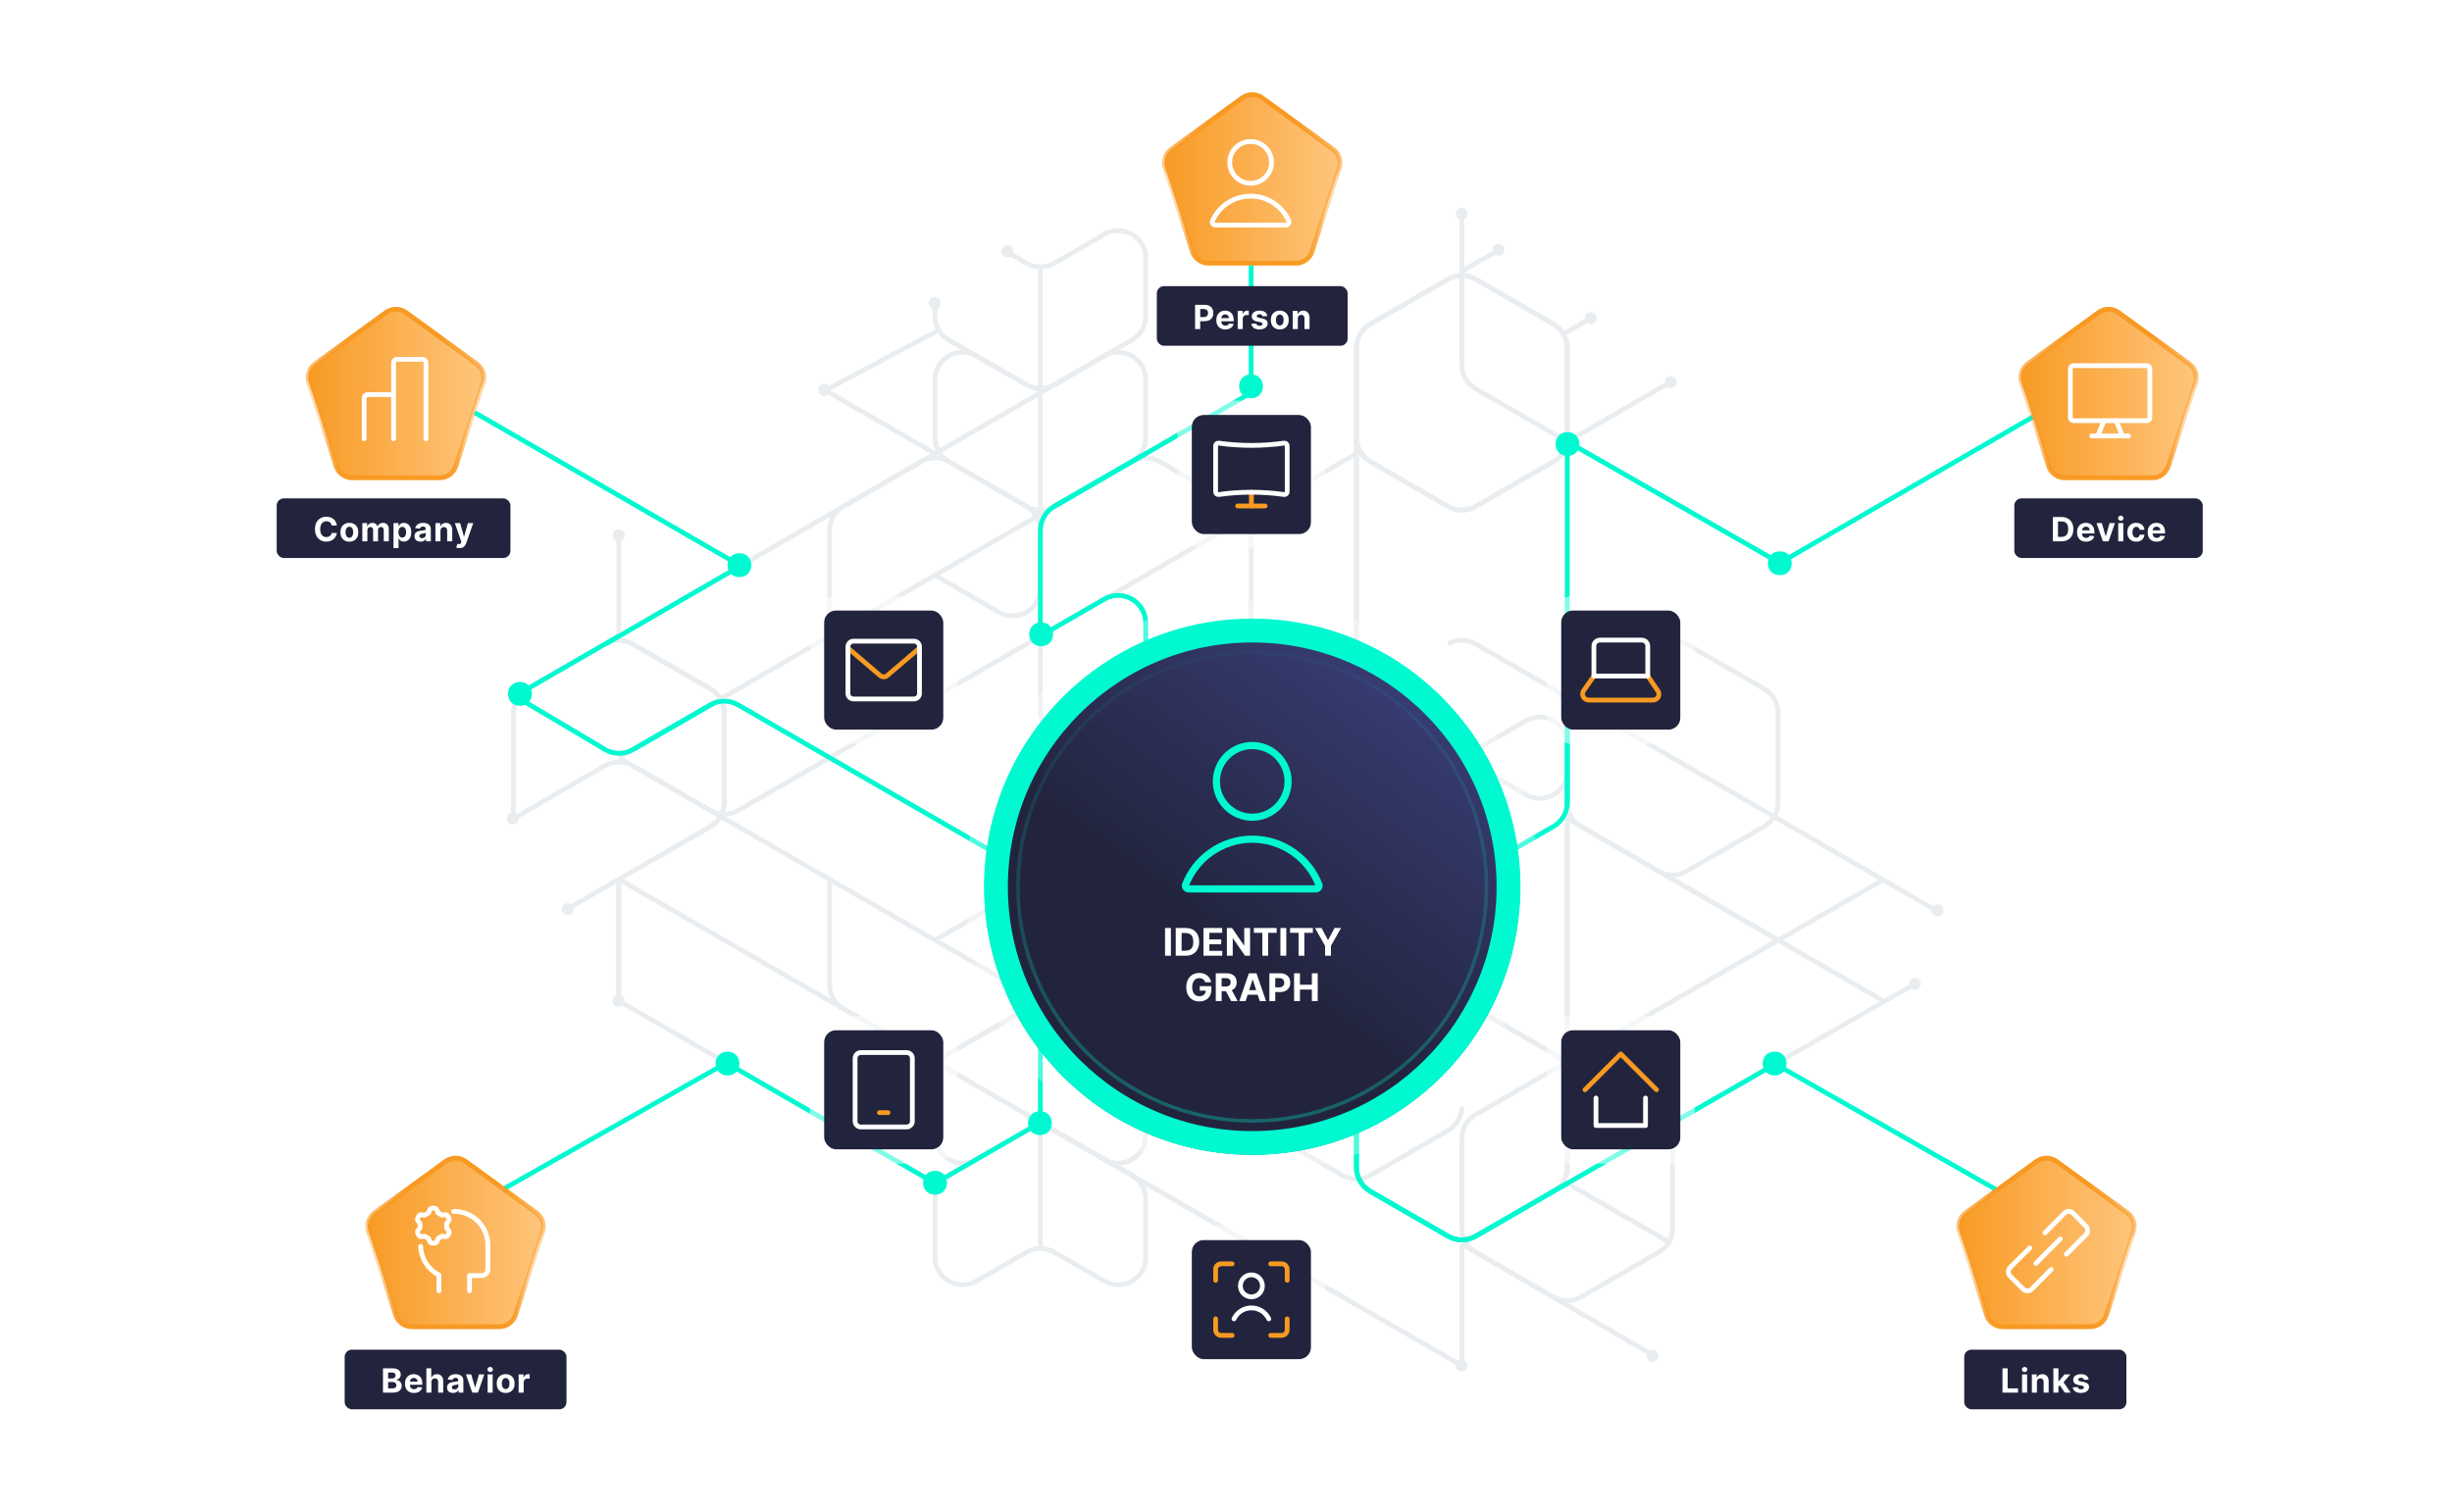 <svg width="1028" height="634" viewBox="0 0 1028 634" fill="none" xmlns="http://www.w3.org/2000/svg">
<g opacity="0.7">
<path d="M803 412.5L654.114 497.964" stroke="#DFE5EA" stroke-width="2"/>
<path d="M618.667 212.387C615.087 214.453 610.677 214.453 607.096 212.387L574.477 193.562C570.895 191.494 568.688 187.673 568.688 183.537V145.932C568.688 141.797 570.895 137.975 574.477 135.908L607.096 117.082C610.677 115.016 615.087 115.016 618.667 117.082L651.287 135.908C654.869 137.975 657.075 141.797 657.075 145.932V183.537C657.075 187.673 654.869 191.494 651.287 193.562L618.667 212.387Z" stroke="#DFE5EA" stroke-width="2"/>
<path d="M662.867 346.592L695.451 365.385C699.028 367.448 703.434 367.449 707.013 365.387L739.629 346.591C743.215 344.525 745.425 340.701 745.425 336.563V298.925C745.425 294.789 743.218 290.968 739.636 288.9L707.019 270.076C703.438 268.009 699.025 268.01 695.445 270.078L662.861 288.9C659.281 290.967 657.076 294.788 657.076 298.922V336.566C657.076 340.703 659.284 344.525 662.867 346.592Z" stroke="#DFE5EA" stroke-width="2"/>
<path d="M612.882 108.743V153.031C612.882 157.167 615.089 160.988 618.671 163.056L651.288 181.88C654.869 183.947 659.282 183.946 662.862 181.878L701.231 159.715" stroke="#DFE5EA" stroke-width="2"/>
<path d="M618.667 518.41C615.087 520.476 610.677 520.476 607.096 518.41L574.477 499.585C570.895 497.517 568.688 493.696 568.688 489.56V451.917C568.688 447.781 570.895 443.96 574.477 441.893L607.096 423.067C610.677 421.001 615.087 421.001 618.667 423.067L651.287 441.893C654.869 443.96 657.075 447.781 657.075 451.917V489.56C657.075 493.696 654.869 497.517 651.287 499.585L618.667 518.41Z" stroke="#DFE5EA" stroke-width="2"/>
<path d="M612.881 464.055C612.881 468.191 610.675 472.013 607.092 474.08L574.476 492.904C570.894 494.971 566.482 494.97 562.901 492.902L530.317 474.081C526.738 472.013 524.532 468.192 524.532 464.058V426.409C524.532 422.275 526.738 418.455 530.317 416.387L562.901 397.566C566.482 395.498 570.894 395.497 574.476 397.564L607.092 416.388" stroke="#DFE5EA" stroke-width="2"/>
<path d="M273.656 360.689L297.886 346.599C301.449 344.526 303.641 340.716 303.641 336.593V298.925C303.641 294.789 301.434 290.968 297.852 288.9L265.235 270.076C261.654 268.009 257.242 268.01 253.661 270.078L221.077 288.9C217.497 290.967 215.292 294.788 215.292 298.922V343.252" stroke="#DFE5EA" stroke-width="2"/>
<path d="M259.449 266.736L471 144.628" stroke="#DFE5EA" stroke-width="2"/>
<path d="M568.689 190.221L309.428 339.911C305.848 341.978 301.436 341.979 297.855 339.912L259.449 317.747" stroke="#DFE5EA" stroke-width="2"/>
<path d="M215.292 343.252L253.661 321.089C257.241 319.021 261.654 319.02 265.235 321.087L303.641 343.252L524.532 470.739" stroke="#DFE5EA" stroke-width="2"/>
<path d="M568.689 445.234L568.689 184.678" stroke="#DFE5EA" stroke-width="2"/>
<path d="M657.076 445.234V190.221" stroke="#DFE5EA" stroke-width="2"/>
<path d="M657.076 445.234L789 369.25" stroke="#DFE5EA" stroke-width="2"/>
<path d="M259.449 368.719V419.729" stroke="#DFE5EA" stroke-width="2"/>
<path d="M259.449 224.725V268.736" stroke="#DFE5EA" stroke-width="2"/>
<path d="M346.078 163.684L392.891 138.772" stroke="#DFE5EA" stroke-width="2"/>
<path d="M612.882 112.621V88.733" stroke="#DFE5EA" stroke-width="2"/>
<path d="M347.796 266.736V222.409C347.796 218.274 350.003 214.452 353.585 212.385L386.205 193.559C389.785 191.493 394.195 191.493 397.775 193.559L430.395 212.385C433.977 214.452 436.184 218.274 436.184 222.409V246.693C436.184 255.602 426.54 261.171 418.824 256.718L391.99 241.231" stroke="#DFE5EA" stroke-width="2"/>
<path d="M441.97 474.081C438.389 472.013 433.977 472.012 430.396 474.079L409.35 486.225C401.633 490.678 391.99 485.11 391.99 476.201V451.917C391.99 447.781 394.197 443.96 397.779 441.893L430.396 423.069C433.977 421.002 438.389 421.002 441.97 423.071L474.554 441.892C478.134 443.96 480.339 447.78 480.339 451.914V476.192C480.339 485.103 470.692 490.671 462.976 486.214L441.97 474.081Z" stroke="#DFE5EA" stroke-width="2"/>
<path d="M607.096 270.075C610.677 268.009 615.087 268.009 618.667 270.075L651.287 288.9C654.869 290.968 657.075 294.789 657.075 298.925V323.208C657.075 332.117 647.432 337.686 639.716 333.233L618.667 321.085C615.087 319.019 610.677 319.019 607.096 321.085L586.048 333.233C578.332 337.686 568.688 332.117 568.688 323.208V298.925" stroke="#DFE5EA" stroke-width="2"/>
<path d="M480.339 285.561C480.339 289.695 478.134 293.515 474.554 295.583L453.547 307.717C445.831 312.174 436.184 306.606 436.184 297.695V273.417C436.184 269.283 438.389 265.463 441.969 263.395L462.976 251.261C470.692 246.804 480.339 252.372 480.339 261.283V285.561Z" stroke="#DFE5EA" stroke-width="2"/>
<path d="M474.552 390.881C478.133 392.95 482.545 392.951 486.127 390.884L507.173 378.737C514.889 374.284 524.532 379.853 524.532 388.762V413.045C524.532 417.181 522.326 421.003 518.744 423.07L486.127 441.894C482.545 443.961 478.133 443.96 474.552 441.892L441.969 423.071C438.389 421.003 436.184 417.183 436.184 413.048V388.771C436.184 379.86 445.831 374.291 453.547 378.748L474.552 390.881Z" stroke="#DFE5EA" stroke-width="2"/>
<path d="M391.99 127.5V132.559C391.99 136.698 394.2 140.521 397.785 142.588L430.402 161.383C433.98 163.445 438.386 163.444 441.964 161.381L474.547 142.588C478.131 140.521 480.339 136.699 480.339 132.562V108.289C480.339 99.379 470.692 93.81 462.976 98.267L441.97 110.4C438.389 112.469 433.977 112.469 430.396 110.402L422 105.557" stroke="#DFE5EA" stroke-width="2"/>
<path d="M436.184 522.846V419.728" stroke="#DFE5EA" stroke-width="2"/>
<path d="M657.076 343.251L745.425 394.223" stroke="#DFE5EA" stroke-width="2"/>
<path d="M480.339 496.245L568.687 547.255" stroke="#DFE5EA" stroke-width="2"/>
<path d="M692.817 568.19L612.882 521.75" stroke="#DFE5EA" stroke-width="2"/>
<path d="M812 382L657.076 292.241" stroke="#DFE5EA" stroke-width="2"/>
<path d="M618.667 423.067C615.087 421.001 610.677 421.001 607.096 423.067L574.477 441.893C570.895 443.96 568.688 447.781 568.688 451.917V489.56C568.688 493.696 570.895 497.517 574.477 499.585L607.096 518.41C610.677 520.476 615.087 520.476 618.667 518.41L651.287 499.585C654.869 497.517 657.075 493.696 657.075 489.56V451.917C657.075 447.781 654.869 443.96 651.287 441.893L618.667 423.067Z" stroke="#DFE5EA" stroke-width="2"/>
<path d="M662.862 448.577C659.282 446.508 654.869 446.507 651.288 448.574L618.671 467.398C615.089 469.466 612.882 473.287 612.882 477.423V515.066C612.882 519.202 615.089 523.023 618.671 525.09L651.288 543.914C654.869 545.981 659.282 545.981 662.862 543.912L695.446 525.091C699.026 523.023 701.231 519.203 701.231 515.069V477.42C701.231 473.286 699.026 469.465 695.446 467.398L662.862 448.577Z" stroke="#DFE5EA" stroke-width="2"/>
<path d="M618.667 117.082C615.087 115.016 610.677 115.016 607.096 117.082L574.477 135.908C570.895 137.975 568.688 141.797 568.688 145.932V183.537C568.688 187.673 570.895 191.494 574.477 193.562L607.096 212.387C610.677 214.453 615.087 214.453 618.667 212.387L651.287 193.562C654.869 191.494 657.075 187.673 657.075 183.537V145.932C657.075 141.797 654.869 137.975 651.287 135.908L618.667 117.082Z" stroke="#DFE5EA" stroke-width="2"/>
<path d="M215.292 343.252V298.922C215.292 294.788 217.497 290.967 221.077 288.9L253.661 270.078C257.242 268.01 261.654 268.009 265.235 270.076L297.852 288.9C301.434 290.968 303.641 294.789 303.641 298.925V336.566C303.641 340.703 301.433 344.525 297.85 346.592L259.284 368.837" stroke="#DFE5EA" stroke-width="2"/>
<path d="M259.449 368.719L612.882 572.722" stroke="#DFE5EA" stroke-width="2"/>
<path d="M568.689 445.234L309.428 295.58C305.847 293.514 301.437 293.514 297.856 295.58L259.449 317.746" stroke="#DFE5EA" stroke-width="2"/>
<path d="M216.5 292.241L253.621 314.286C257.219 316.423 261.691 316.451 265.316 314.359L303.641 292.241L524.532 164.715" stroke="#DFE5EA" stroke-width="2"/>
<path d="M568.689 185.145L568.689 449.993" stroke="#DFE5EA" stroke-width="2"/>
<path d="M657.075 187.451L657.075 492.57" stroke="#DFE5EA" stroke-width="2"/>
<path d="M657.075 496.245L700.645 521.402" stroke="#DFE5EA" stroke-width="2"/>
<path d="M656.801 185.042L746 236" stroke="#DFE5EA" stroke-width="2"/>
<path d="M259.449 420V368.719" stroke="#DFE5EA" stroke-width="2"/>
<path d="M259.447 368.719L237.5 381.391" stroke="#DFE5EA" stroke-width="2"/>
<path d="M259.449 419.728L392.579 496.528" stroke="#DFE5EA" stroke-width="2"/>
<path d="M612.882 521.75V572.722" stroke="#DFE5EA" stroke-width="2"/>
<path d="M347.796 368.719V413.045C347.796 417.181 350.003 421.003 353.585 423.07L386.205 441.895C389.785 443.962 394.195 443.962 397.775 441.895L430.395 423.07C433.977 421.003 436.184 417.181 436.184 413.045V388.762C436.184 379.853 426.54 374.284 418.824 378.737L391.99 394.224" stroke="#DFE5EA" stroke-width="2"/>
<path d="M441.964 161.381C438.386 163.445 433.98 163.446 430.402 161.384L409.343 149.248C401.627 144.802 391.99 150.371 391.99 159.276V183.537C391.99 187.672 394.197 191.494 397.779 193.561L430.396 212.385C433.977 214.452 438.389 214.451 441.97 212.383L474.554 193.562C478.134 191.494 480.339 187.674 480.339 183.54V159.285C480.339 150.378 470.698 144.809 462.982 149.259L441.964 161.381Z" stroke="#DFE5EA" stroke-width="2"/>
<path d="M607.103 365.388C610.68 367.449 615.084 367.449 618.661 365.388L651.28 346.591C654.866 344.524 657.075 340.701 657.075 336.562V312.284C657.075 303.375 647.432 297.806 639.716 302.259L618.667 314.407C615.087 316.473 610.677 316.473 607.096 314.407L586.048 302.259C578.332 297.806 568.688 303.375 568.688 312.284V336.562" stroke="#DFE5EA" stroke-width="2"/>
<path d="M480.339 349.932C480.339 345.798 478.134 341.978 474.554 339.91L453.547 327.776C445.831 323.319 436.184 328.887 436.184 337.798V362.038C436.184 366.172 438.389 369.992 441.969 372.06L462.976 384.194C470.692 388.651 480.339 383.083 480.339 374.172V349.932Z" stroke="#DFE5EA" stroke-width="2"/>
<path d="M524.532 266.736V222.409C524.532 218.274 522.326 214.452 518.744 212.385L486.127 193.561C482.545 191.494 478.133 191.495 474.552 193.563L441.969 212.384C438.389 214.452 436.184 218.272 436.184 222.407V266.736" stroke="#DFE5EA" stroke-width="2"/>
<path d="M430.396 525.09C433.977 523.023 438.389 523.023 441.97 525.092L462.976 537.225C470.692 541.682 480.339 536.113 480.339 527.203V502.925C480.339 498.791 478.134 494.97 474.554 492.902L441.97 474.081C438.389 472.013 433.977 472.012 430.396 474.079L397.779 492.903C394.197 494.97 391.99 498.792 391.99 502.928V527.211C391.99 536.12 401.633 541.689 409.35 537.236L430.396 525.09Z" stroke="#DFE5EA" stroke-width="2"/>
<path d="M436.184 112.925L436.184 214.913" stroke="#DFE5EA" stroke-width="2"/>
<path d="M391.991 190.22L345.5 163.398" stroke="#DFE5EA" stroke-width="2"/>
<path d="M612.882 113.743L628.5 104.727" stroke="#DFE5EA" stroke-width="2"/>
<path d="M701.23 368.719L789.613 419.741" stroke="#DFE5EA" stroke-width="2"/>
<path d="M655.969 139.744L667 133.407" stroke="#DFE5EA" stroke-width="2"/>
<path d="M422.391 107.884C425.724 107.884 425.724 102.884 422.391 102.884C419.057 102.884 419.057 107.884 422.391 107.884Z" fill="#DFE5EA"/>
<path d="M391.798 129.589C395.131 129.589 395.131 124.589 391.798 124.589C388.465 124.589 388.465 129.589 391.798 129.589Z" fill="#DFE5EA"/>
<path d="M345.5 165.992C348.833 165.992 348.833 160.992 345.5 160.992C342.167 160.992 342.167 165.992 345.5 165.992Z" fill="#DFE5EA"/>
<path d="M259.408 226.955C262.741 226.955 262.741 221.955 259.408 221.955C256.075 221.955 256.075 226.955 259.408 226.955Z" fill="#DFE5EA"/>
<path d="M238 383.75C241.333 383.75 241.333 378.75 238 378.75C234.667 378.75 234.667 383.75 238 383.75Z" fill="#DFE5EA"/>
<path d="M215 345.75C218.333 345.75 218.333 340.75 215 340.75C211.667 340.75 211.667 345.75 215 345.75Z" fill="#DFE5EA"/>
<path d="M259.25 422.25C262.583 422.25 262.583 417.25 259.25 417.25C255.917 417.25 255.917 422.25 259.25 422.25Z" fill="#DFE5EA"/>
<path d="M802.81 415.085C806.143 415.085 806.143 410.085 802.81 410.085C799.476 410.085 799.476 415.085 802.81 415.085Z" fill="#DFE5EA"/>
<path d="M692.81 571.085C696.143 571.085 696.143 566.085 692.81 566.085C689.476 566.085 689.476 571.085 692.81 571.085Z" fill="#DFE5EA"/>
<path d="M612.81 575.085C616.143 575.085 616.143 570.085 612.81 570.085C609.476 570.085 609.476 575.085 612.81 575.085Z" fill="#DFE5EA"/>
<path d="M812.24 384.305C815.573 384.305 815.573 379.305 812.24 379.305C808.906 379.305 808.906 384.305 812.24 384.305Z" fill="#DFE5EA"/>
<path d="M700.463 162.737C703.796 162.737 703.796 157.737 700.463 157.737C697.13 157.737 697.13 162.737 700.463 162.737Z" fill="#DFE5EA"/>
<path d="M666.963 135.862C670.296 135.862 670.296 130.862 666.963 130.862C663.629 130.862 663.629 135.862 666.963 135.862Z" fill="#DFE5EA"/>
<path d="M628.213 107.237C631.546 107.237 631.546 102.237 628.213 102.237C624.879 102.237 624.879 107.237 628.213 107.237Z" fill="#DFE5EA"/>
<path d="M612.838 92.112C616.171 92.112 616.171 87.112 612.838 87.112C609.504 87.112 609.504 92.112 612.838 92.112Z" fill="#DFE5EA"/>
</g>
<path d="M654.114 497.964L744.5 446.08" stroke="#00F9D1" stroke-width="2"/>
<path d="M568.688 445.233V489.56C568.688 493.696 570.895 497.517 574.477 499.585L607.096 518.41C610.677 520.476 615.087 520.476 618.667 518.41L657.075 496.244" stroke="#00F9D1" stroke-width="2"/>
<path d="M215.292 292.241L259.447 266.736" stroke="#00F9D1" stroke-width="2"/>
<path d="M254 270L310.5 237.269" stroke="#00F9D1" stroke-width="2"/>
<path d="M480.339 292.241V261.283C480.339 252.372 470.692 246.804 462.976 251.261L436.184 266.736" stroke="#00F9D1" stroke-width="2"/>
<path d="M474.552 390.881C478.133 392.95 482.545 392.95 486.127 390.883L507.173 378.737C514.889 374.284 524.532 379.853 524.532 388.762V413.045C524.532 417.181 522.326 421.003 518.744 423.07L486.127 441.894C482.545 443.961 478.133 443.96 474.552 441.892L441.969 423.071C438.389 421.003 436.184 417.182 436.184 413.048V388.77C436.184 379.86 445.831 374.291 453.547 378.748L474.552 390.881Z" stroke="#00F9D1" stroke-width="2"/>
<path d="M436.184 471.5V419.728" stroke="#00F9D1" stroke-width="2"/>
<path d="M568.688 445.233V489.56C568.688 493.696 570.895 497.517 574.477 499.585L607.096 518.41C610.677 520.476 615.087 520.476 618.667 518.41L657.075 496.244" stroke="#00F9D1" stroke-width="2"/>
<path d="M568.689 445.233L309.432 295.583C305.85 293.515 301.435 293.516 297.854 295.587L266 314" stroke="#00F9D1" stroke-width="2"/>
<path d="M216.5 292.24L253.631 314.292C257.224 316.425 261.688 316.457 265.311 314.374L299 295M524.532 164.714L441.5 212.651" stroke="#00F9D1" stroke-width="2"/>
<path d="M657.075 184.451L657.075 338.51" stroke="#00F9D1" stroke-width="2"/>
<path d="M656.801 185.042L746 236" stroke="#00F9D1" stroke-width="2"/>
<path d="M392.579 496.528L305 446.006" stroke="#00F9D1" stroke-width="2"/>
<path d="M612.882 368.718L651.28 346.591C654.866 344.524 657.075 340.701 657.075 336.562V292.241" stroke="#00F9D1" stroke-width="2"/>
<path d="M480.339 349.932C480.339 345.798 478.134 341.978 474.554 339.91L453.547 327.776C445.831 323.319 436.184 328.887 436.184 337.798V362.038C436.184 366.172 438.389 369.992 441.969 372.06L462.976 384.194C470.692 388.651 480.339 383.083 480.339 374.172V349.932Z" stroke="#00F9D1" stroke-width="2"/>
<path d="M480.339 190.22L441.969 212.384C438.389 214.452 436.184 218.272 436.184 222.406V266.736" stroke="#00F9D1" stroke-width="2"/>
<path d="M436.184 470.739L391.99 496.244" stroke="#00F9D1" stroke-width="2"/>
<path d="M310 237L199 173" stroke="#00F9D1" stroke-width="2"/>
<path d="M874 520L743.772 445.904" stroke="#00F9D1" stroke-width="2"/>
<path d="M168 523L304.5 445.75" stroke="#00F9D1" stroke-width="2"/>
<path d="M524.532 104.715V164.725" stroke="#00F9D1" stroke-width="2"/>
<path d="M877.967 160L745 236.765" stroke="#00F9D1" stroke-width="2"/>
<path d="M746.181 241.213C752.848 241.213 752.848 231.213 746.181 231.213C739.514 231.213 739.514 241.213 746.181 241.213Z" fill="#00F9D1"/>
<path d="M657.181 191.213C663.848 191.213 663.848 181.213 657.181 181.213C650.514 181.213 650.514 191.213 657.181 191.213Z" fill="#00F9D1"/>
<path d="M744 451C750.667 451 750.667 441 744 441C737.333 441 737.333 451 744 451Z" fill="#00F9D1"/>
<path d="M305 451C311.667 451 311.667 441 305 441C298.333 441 298.333 451 305 451Z" fill="#00F9D1"/>
<path d="M392 501C398.667 501 398.667 491 392 491C385.333 491 385.333 501 392 501Z" fill="#00F9D1"/>
<path d="M436 476C442.667 476 442.667 466 436 466C429.333 466 429.333 476 436 476Z" fill="#00F9D1"/>
<path d="M310 242C316.667 242 316.667 232 310 232C303.333 232 303.333 242 310 242Z" fill="#00F9D1"/>
<path d="M218 296C224.667 296 224.667 286 218 286C211.333 286 211.333 296 218 296Z" fill="#00F9D1"/>
<path d="M524.5 167C531.167 167 531.167 157 524.5 157C517.833 157 517.833 167 524.5 167Z" fill="#00F9D1"/>
<path d="M436.5 271C443.167 271 443.167 261 436.5 261C429.833 261 429.833 271 436.5 271Z" fill="#00F9D1"/>
<g filter="url(#filter0_f_5421_49804)">
<circle cx="525" cy="372" r="75" fill="#00F9D1"/>
</g>
<rect x="499.649" y="174" width="50" height="50" rx="5" fill="#22243D"/>
<rect x="496.649" y="171" width="56" height="56" rx="8" stroke="white" stroke-opacity="0.5" stroke-width="6"/>
<path d="M524.649 206.415V212.184" stroke="#F89921" stroke-width="2" stroke-linecap="round" stroke-linejoin="round"/>
<path d="M518.88 212.184H530.418" stroke="#F89921" stroke-width="2" stroke-linecap="round" stroke-linejoin="round"/>
<path d="M538.333 207.384C529.256 206.092 520.041 206.092 510.964 207.384C510.802 207.407 510.636 207.396 510.478 207.349C510.321 207.303 510.175 207.224 510.05 207.117C509.926 207.01 509.826 206.878 509.756 206.729C509.687 206.58 509.65 206.418 509.649 206.254V186.962C509.647 186.796 509.681 186.632 509.749 186.481C509.817 186.331 509.917 186.197 510.042 186.089C510.168 185.981 510.315 185.902 510.475 185.857C510.634 185.813 510.801 185.804 510.964 185.831C520.043 187.1 529.254 187.1 538.333 185.831C538.494 185.804 538.66 185.813 538.817 185.856C538.975 185.899 539.121 185.976 539.246 186.081C539.371 186.187 539.472 186.318 539.541 186.466C539.611 186.614 539.647 186.775 539.649 186.938V206.231C539.65 206.397 539.616 206.561 539.548 206.713C539.48 206.865 539.381 207 539.256 207.109C539.131 207.219 538.984 207.3 538.824 207.348C538.665 207.395 538.498 207.408 538.333 207.384V207.384Z" stroke="white" stroke-width="2" stroke-linecap="round" stroke-linejoin="round"/>
<rect x="499.649" y="520" width="50" height="50" rx="5" fill="#22243D"/>
<rect x="496.649" y="517" width="56" height="56" rx="8" stroke="white" stroke-opacity="0.5" stroke-width="6"/>
<path d="M539.648 553.077V557.692C539.648 558.304 539.405 558.891 538.973 559.324C538.54 559.757 537.953 560 537.341 560H532.725" stroke="#F89921" stroke-width="2" stroke-linecap="round" stroke-linejoin="round"/>
<path d="M532.725 530H537.341C537.953 530 538.54 530.243 538.973 530.676C539.405 531.109 539.648 531.696 539.648 532.308V536.923" stroke="#F89921" stroke-width="2" stroke-linecap="round" stroke-linejoin="round"/>
<path d="M509.649 536.923V532.308C509.649 531.696 509.892 531.109 510.325 530.676C510.757 530.243 511.344 530 511.956 530H516.572" stroke="#F89921" stroke-width="2" stroke-linecap="round" stroke-linejoin="round"/>
<path d="M516.572 560H511.956C511.344 560 510.757 559.757 510.325 559.324C509.892 558.891 509.649 558.304 509.649 557.692V553.077" stroke="#F89921" stroke-width="2" stroke-linecap="round" stroke-linejoin="round"/>
<path d="M524.649 543.846C527.198 543.846 529.264 541.78 529.264 539.231C529.264 536.682 527.198 534.615 524.649 534.615C522.1 534.615 520.033 536.682 520.033 539.231C520.033 541.78 522.1 543.846 524.649 543.846Z" stroke="white" stroke-width="2" stroke-linecap="round" stroke-linejoin="round"/>
<path d="M531.941 553.077C531.285 551.699 530.252 550.535 528.961 549.72C527.67 548.905 526.175 548.473 524.649 548.473C523.122 548.473 521.627 548.905 520.337 549.72C519.046 550.535 518.013 551.699 517.357 553.077" stroke="white" stroke-width="2" stroke-linecap="round" stroke-linejoin="round"/>
<rect x="345.5" y="256" width="50" height="50" rx="5" fill="#22243D"/>
<rect x="342.5" y="253" width="56" height="56" rx="8" stroke="white" stroke-opacity="0.5" stroke-width="6"/>
<path d="M355.5 271.769L369.023 283.308C369.438 283.653 369.96 283.842 370.5 283.842C371.04 283.842 371.562 283.653 371.977 283.308L385.5 271.769" stroke="#F89921" stroke-width="2" stroke-linecap="round" stroke-linejoin="round"/>
<path d="M383.192 268.885H357.808C356.533 268.885 355.5 269.918 355.5 271.192V290.808C355.5 292.082 356.533 293.115 357.808 293.115H383.192C384.467 293.115 385.5 292.082 385.5 290.808V271.192C385.5 269.918 384.467 268.885 383.192 268.885Z" stroke="white" stroke-width="2" stroke-linecap="round" stroke-linejoin="round"/>
<rect x="345.5" y="432" width="50" height="50" rx="5" fill="#22243D"/>
<rect x="342.5" y="429" width="56" height="56" rx="8" stroke="white" stroke-opacity="0.5" stroke-width="6"/>
<path d="M380.1 441.4H360.9C359.575 441.4 358.5 442.475 358.5 443.8V470.2C358.5 471.526 359.575 472.6 360.9 472.6H380.1C381.425 472.6 382.5 471.526 382.5 470.2V443.8C382.5 442.475 381.425 441.4 380.1 441.4Z" stroke="white" stroke-width="2" stroke-linecap="round" stroke-linejoin="round"/>
<path d="M368.7 466.6H372.3" stroke="#F89921" stroke-width="2" stroke-linecap="round" stroke-linejoin="round"/>
<rect x="654.5" y="256" width="50" height="50" rx="5" fill="#22243D"/>
<rect x="651.5" y="253" width="56" height="56" rx="8" stroke="white" stroke-opacity="0.5" stroke-width="6"/>
<path d="M668.243 283.484L663.777 289.882C663.576 290.274 663.481 290.712 663.503 291.153C663.525 291.593 663.663 292.02 663.902 292.391C664.128 292.752 664.443 293.05 664.816 293.256C665.189 293.463 665.609 293.571 666.035 293.57H693.031C693.458 293.571 693.877 293.463 694.25 293.256C694.623 293.05 694.938 292.752 695.164 292.391C695.384 292.009 695.5 291.576 695.5 291.136C695.5 290.696 695.384 290.263 695.164 289.882L690.823 283.484" stroke="#F89921" stroke-width="2" stroke-linecap="round" stroke-linejoin="round"/>
<path d="M670.752 268.43C670.086 268.43 669.448 268.695 668.978 269.165C668.507 269.636 668.243 270.274 668.243 270.939V283.484H690.823V270.939C690.823 270.274 690.559 269.636 690.089 269.165C689.618 268.695 688.98 268.43 688.314 268.43H670.752Z" stroke="white" stroke-width="2" stroke-linecap="round" stroke-linejoin="round"/>
<rect x="654.5" y="432" width="50" height="50" rx="5" fill="#22243D"/>
<rect x="651.5" y="429" width="56" height="56" rx="8" stroke="white" stroke-opacity="0.5" stroke-width="6"/>
<path d="M664.5 457L679.5 442L694.5 457" stroke="#F89921" stroke-width="2" stroke-linecap="round" stroke-linejoin="round"/>
<path d="M669.115 460.462V472H689.885V460.462" stroke="white" stroke-width="2" stroke-linecap="round" stroke-linejoin="round"/>
<circle cx="525" cy="372" r="112.24" transform="rotate(89.886 525 372)" fill="#22243D"/>
<circle cx="525" cy="372" r="116.24" transform="rotate(89.886 525 372)" stroke="white" stroke-opacity="0.3" stroke-width="8"/>
<circle cx="525" cy="372" r="107.453" transform="rotate(89.886 525 372)" fill="#22243D"/>
<circle cx="525" cy="372" r="107.453" transform="rotate(89.886 525 372)" fill="url(#paint0_linear_5421_49804)"/>
<circle cx="525" cy="371.877" r="107.453" stroke="#00F9D1" stroke-width="10"/>
<circle opacity="0.3" cx="525" cy="371.877" r="98.193" stroke="url(#paint1_linear_5421_49804)" stroke-width="1.5"/>
<path d="M490.901 389.16V400.797H488.441V389.16H490.901ZM497.05 400.797H492.925V389.16H497.085C498.255 389.16 499.263 389.393 500.107 389.859C500.952 390.321 501.602 390.986 502.056 391.854C502.514 392.721 502.744 393.759 502.744 394.967C502.744 396.179 502.514 397.221 502.056 398.092C501.602 398.963 500.948 399.632 500.096 400.098C499.247 400.564 498.232 400.797 497.05 400.797ZM495.386 398.689H496.948C497.675 398.689 498.287 398.56 498.783 398.302C499.283 398.041 499.658 397.638 499.908 397.092C500.162 396.543 500.289 395.835 500.289 394.967C500.289 394.107 500.162 393.405 499.908 392.859C499.658 392.314 499.285 391.912 498.789 391.655C498.293 391.397 497.681 391.268 496.954 391.268H495.386V398.689ZM504.566 400.797V389.16H512.407V391.189H507.026V393.962H512.004V395.99H507.026V398.768H512.43V400.797H504.566ZM524.096 389.16V400.797H521.971L516.908 393.473H516.823V400.797H514.363V389.16H516.522L521.545 396.479H521.647V389.16H524.096ZM525.685 391.189V389.16H535.242V391.189H531.68V400.797H529.248V391.189H525.685ZM539.276 389.16V400.797H536.816V389.16H539.276ZM540.857 391.189V389.16H550.414V391.189H546.852V400.797H544.42V391.189H540.857ZM551.306 389.16H554.062L556.715 394.172H556.829L559.482 389.16H562.238L557.994 396.683V400.797H555.55V396.683L551.306 389.16ZM505.259 411.922C505.179 411.645 505.067 411.401 504.923 411.189C504.779 410.973 504.603 410.791 504.395 410.643C504.19 410.492 503.956 410.376 503.69 410.297C503.429 410.217 503.139 410.177 502.821 410.177C502.226 410.177 501.704 410.325 501.253 410.621C500.806 410.916 500.457 411.346 500.207 411.91C499.957 412.471 499.832 413.157 499.832 413.967C499.832 414.778 499.956 415.467 500.202 416.035C500.448 416.604 500.796 417.037 501.247 417.337C501.698 417.632 502.23 417.78 502.844 417.78C503.401 417.78 503.876 417.681 504.27 417.484C504.668 417.283 504.971 417.001 505.179 416.638C505.391 416.274 505.497 415.844 505.497 415.348L505.997 415.422H502.997V413.569H507.867V415.035C507.867 416.058 507.651 416.937 507.219 417.672C506.787 418.403 506.192 418.967 505.435 419.365C504.677 419.759 503.81 419.956 502.832 419.956C501.742 419.956 500.783 419.715 499.957 419.234C499.132 418.749 498.488 418.062 498.026 417.172C497.567 416.278 497.338 415.217 497.338 413.99C497.338 413.047 497.474 412.206 497.747 411.467C498.024 410.725 498.41 410.096 498.906 409.581C499.403 409.066 499.98 408.674 500.639 408.405C501.298 408.136 502.012 408.001 502.781 408.001C503.44 408.001 504.054 408.098 504.622 408.291C505.19 408.48 505.694 408.749 506.134 409.098C506.577 409.446 506.939 409.861 507.219 410.342C507.499 410.819 507.679 411.346 507.759 411.922H505.259ZM509.715 419.797V408.16H514.305C515.184 408.16 515.934 408.318 516.555 408.632C517.18 408.943 517.656 409.384 517.982 409.956C518.311 410.524 518.476 411.193 518.476 411.962C518.476 412.734 518.309 413.399 517.976 413.956C517.643 414.509 517.16 414.933 516.527 415.229C515.898 415.524 515.137 415.672 514.243 415.672H511.169V413.694H513.845C514.315 413.694 514.705 413.63 515.016 413.501C515.326 413.373 515.557 413.179 515.709 412.922C515.864 412.664 515.942 412.344 515.942 411.962C515.942 411.575 515.864 411.249 515.709 410.984C515.557 410.719 515.324 410.518 515.01 410.382C514.699 410.242 514.307 410.172 513.834 410.172H512.175V419.797H509.715ZM515.999 414.501L518.891 419.797H516.175L513.345 414.501H515.999ZM522.22 419.797H519.584L523.601 408.16H526.771L530.783 419.797H528.146L525.232 410.819H525.141L522.22 419.797ZM522.055 415.223H528.283V417.143H522.055V415.223ZM532.183 419.797V408.16H536.774C537.657 408.16 538.409 408.329 539.03 408.666C539.651 408.999 540.125 409.463 540.45 410.058C540.78 410.649 540.945 411.331 540.945 412.104C540.945 412.876 540.778 413.558 540.445 414.149C540.111 414.74 539.628 415.2 538.996 415.53C538.367 415.859 537.606 416.024 536.712 416.024H533.786V414.052H536.314C536.787 414.052 537.178 413.971 537.484 413.808C537.795 413.641 538.026 413.412 538.178 413.121C538.333 412.825 538.411 412.486 538.411 412.104C538.411 411.717 538.333 411.38 538.178 411.092C538.026 410.801 537.795 410.575 537.484 410.416C537.174 410.253 536.78 410.172 536.303 410.172H534.644V419.797H532.183ZM542.543 419.797V408.16H545.003V412.962H549.997V408.16H552.452V419.797H549.997V414.99H545.003V419.797H542.543Z" fill="white"/>
<path d="M525 342.704C533.301 342.704 540.03 335.975 540.03 327.674C540.03 319.373 533.301 312.643 525 312.643C516.699 312.643 509.969 319.373 509.969 327.674C509.969 335.975 516.699 342.704 525 342.704Z" stroke="#00F9D1" stroke-width="3" stroke-linecap="round" stroke-linejoin="round"/>
<path d="M551.632 372.765C552.596 372.765 553.279 371.827 552.926 370.931C550.844 365.645 547.299 361.046 542.688 357.682C537.552 353.935 531.358 351.916 525 351.916C518.642 351.916 512.448 353.935 507.311 357.682C502.7 361.046 499.155 365.645 497.074 370.931C496.72 371.827 497.404 372.765 498.367 372.765H551.632Z" stroke="#00F9D1" stroke-width="3" stroke-linecap="round" stroke-linejoin="round"/>
<rect x="116" y="209" width="98" height="25" rx="3" fill="#22243D"/>
<path d="M141.218 220.383H139.04C139 220.101 138.919 219.851 138.796 219.632C138.674 219.41 138.516 219.221 138.324 219.065C138.132 218.91 137.91 218.79 137.658 218.707C137.409 218.625 137.139 218.583 136.848 218.583C136.321 218.583 135.862 218.714 135.47 218.976C135.079 219.234 134.776 219.612 134.561 220.109C134.345 220.603 134.238 221.203 134.238 221.909C134.238 222.635 134.345 223.245 134.561 223.739C134.779 224.232 135.084 224.605 135.475 224.857C135.867 225.109 136.319 225.235 136.833 225.235C137.121 225.235 137.388 225.197 137.633 225.121C137.882 225.045 138.102 224.933 138.294 224.788C138.487 224.638 138.646 224.458 138.772 224.246C138.901 224.034 138.99 223.792 139.04 223.52L141.218 223.53C141.161 223.997 141.02 224.448 140.795 224.882C140.573 225.313 140.273 225.699 139.895 226.04C139.521 226.379 139.073 226.647 138.553 226.846C138.036 227.041 137.451 227.139 136.798 227.139C135.89 227.139 135.078 226.934 134.362 226.523C133.649 226.112 133.086 225.517 132.671 224.738C132.26 223.959 132.055 223.016 132.055 221.909C132.055 220.799 132.264 219.854 132.681 219.075C133.099 218.296 133.666 217.703 134.382 217.295C135.098 216.884 135.903 216.679 136.798 216.679C137.388 216.679 137.935 216.762 138.439 216.928C138.946 217.093 139.395 217.335 139.786 217.653C140.177 217.968 140.495 218.354 140.74 218.812C140.989 219.269 141.148 219.793 141.218 220.383ZM146.472 227.149C145.7 227.149 145.032 226.985 144.468 226.657C143.908 226.326 143.476 225.865 143.171 225.275C142.866 224.682 142.713 223.994 142.713 223.212C142.713 222.423 142.866 221.733 143.171 221.143C143.476 220.55 143.908 220.089 144.468 219.761C145.032 219.43 145.7 219.264 146.472 219.264C147.244 219.264 147.91 219.43 148.47 219.761C149.034 220.089 149.468 220.55 149.773 221.143C150.078 221.733 150.23 222.423 150.23 223.212C150.23 223.994 150.078 224.682 149.773 225.275C149.468 225.865 149.034 226.326 148.47 226.657C147.91 226.985 147.244 227.149 146.472 227.149ZM146.482 225.509C146.833 225.509 147.126 225.409 147.362 225.21C147.597 225.008 147.774 224.733 147.894 224.385C148.016 224.037 148.078 223.641 148.078 223.197C148.078 222.753 148.016 222.357 147.894 222.009C147.774 221.661 147.597 221.385 147.362 221.183C147.126 220.981 146.833 220.88 146.482 220.88C146.127 220.88 145.829 220.981 145.587 221.183C145.348 221.385 145.168 221.661 145.045 222.009C144.926 222.357 144.866 222.753 144.866 223.197C144.866 223.641 144.926 224.037 145.045 224.385C145.168 224.733 145.348 225.008 145.587 225.21C145.829 225.409 146.127 225.509 146.482 225.509ZM151.907 227V219.364H153.926V220.711H154.015C154.175 220.263 154.44 219.911 154.811 219.652C155.182 219.393 155.626 219.264 156.143 219.264C156.667 219.264 157.113 219.395 157.481 219.657C157.849 219.915 158.094 220.267 158.216 220.711H158.296C158.452 220.273 158.733 219.924 159.141 219.662C159.552 219.397 160.038 219.264 160.598 219.264C161.31 219.264 161.889 219.491 162.333 219.945C162.78 220.396 163.004 221.036 163.004 221.864V227H160.891V222.282C160.891 221.858 160.778 221.54 160.553 221.327C160.328 221.115 160.046 221.009 159.708 221.009C159.323 221.009 159.023 221.132 158.808 221.377C158.593 221.619 158.485 221.939 158.485 222.337V227H156.432V222.237C156.432 221.863 156.324 221.564 156.108 221.342C155.896 221.12 155.616 221.009 155.268 221.009C155.033 221.009 154.821 221.069 154.632 221.188C154.446 221.304 154.299 221.468 154.189 221.68C154.08 221.889 154.025 222.134 154.025 222.416V227H151.907ZM164.977 229.864V219.364H167.065V220.646H167.16C167.252 220.441 167.387 220.232 167.562 220.02C167.741 219.804 167.973 219.625 168.258 219.483C168.547 219.337 168.905 219.264 169.332 219.264C169.889 219.264 170.403 219.41 170.873 219.702C171.344 219.99 171.72 220.426 172.002 221.009C172.284 221.589 172.424 222.317 172.424 223.192C172.424 224.044 172.287 224.763 172.012 225.349C171.74 225.933 171.369 226.375 170.898 226.677C170.431 226.975 169.907 227.124 169.327 227.124C168.916 227.124 168.566 227.056 168.278 226.92C167.993 226.785 167.759 226.614 167.577 226.408C167.395 226.2 167.256 225.989 167.16 225.777H167.095V229.864H164.977ZM167.05 223.182C167.05 223.636 167.113 224.032 167.239 224.37C167.365 224.708 167.547 224.972 167.786 225.161C168.025 225.346 168.315 225.439 168.656 225.439C169.001 225.439 169.292 225.344 169.531 225.156C169.77 224.963 169.95 224.698 170.073 224.36C170.199 224.019 170.262 223.626 170.262 223.182C170.262 222.741 170.2 222.353 170.078 222.018C169.955 221.684 169.775 221.422 169.536 221.233C169.297 221.044 169.004 220.95 168.656 220.95C168.311 220.95 168.02 221.041 167.781 221.223C167.546 221.405 167.365 221.664 167.239 221.999C167.113 222.333 167.05 222.728 167.05 223.182ZM176.314 227.144C175.827 227.144 175.393 227.06 175.011 226.891C174.63 226.718 174.329 226.465 174.107 226.13C173.888 225.792 173.778 225.371 173.778 224.867C173.778 224.443 173.856 224.087 174.012 223.798C174.168 223.51 174.38 223.278 174.648 223.102C174.917 222.927 175.222 222.794 175.563 222.705C175.908 222.615 176.269 222.552 176.647 222.516C177.091 222.469 177.449 222.426 177.721 222.386C177.993 222.343 178.19 222.28 178.313 222.197C178.435 222.115 178.496 221.992 178.496 221.83V221.8C178.496 221.485 178.397 221.241 178.198 221.069C178.003 220.897 177.724 220.81 177.363 220.81C176.982 220.81 176.679 220.895 176.453 221.064C176.228 221.23 176.079 221.438 176.006 221.69L174.047 221.531C174.146 221.067 174.342 220.666 174.634 220.328C174.925 219.987 175.301 219.725 175.762 219.543C176.226 219.357 176.763 219.264 177.373 219.264C177.797 219.264 178.203 219.314 178.591 219.413C178.982 219.513 179.328 219.667 179.63 219.876C179.935 220.085 180.175 220.353 180.351 220.681C180.527 221.006 180.614 221.395 180.614 221.849V227H178.606V225.941H178.546C178.424 226.18 178.259 226.39 178.054 226.572C177.849 226.751 177.602 226.892 177.313 226.995C177.025 227.094 176.692 227.144 176.314 227.144ZM176.92 225.683C177.232 225.683 177.507 225.621 177.746 225.499C177.984 225.373 178.172 225.204 178.308 224.991C178.443 224.779 178.511 224.539 178.511 224.271V223.46C178.445 223.503 178.354 223.543 178.238 223.58C178.125 223.613 177.998 223.644 177.855 223.674C177.713 223.701 177.57 223.725 177.428 223.749C177.285 223.768 177.156 223.787 177.04 223.803C176.791 223.84 176.574 223.898 176.389 223.977C176.203 224.057 176.059 224.165 175.956 224.3C175.853 224.433 175.802 224.599 175.802 224.798C175.802 225.086 175.906 225.306 176.115 225.459C176.327 225.608 176.596 225.683 176.92 225.683ZM184.675 222.585V227H182.557V219.364H184.576V220.711H184.665C184.834 220.267 185.118 219.915 185.516 219.657C185.913 219.395 186.396 219.264 186.962 219.264C187.493 219.264 187.955 219.38 188.349 219.612C188.744 219.844 189.05 220.176 189.269 220.607C189.488 221.034 189.597 221.545 189.597 222.138V227H187.479V222.516C187.483 222.048 187.363 221.684 187.121 221.422C186.879 221.157 186.546 221.024 186.122 221.024C185.837 221.024 185.585 221.085 185.366 221.208C185.151 221.331 184.982 221.51 184.859 221.745C184.74 221.977 184.679 222.257 184.675 222.585ZM192.601 229.864C192.332 229.864 192.08 229.842 191.845 229.799C191.613 229.759 191.421 229.708 191.268 229.645L191.745 228.064C191.994 228.14 192.218 228.182 192.417 228.188C192.619 228.195 192.793 228.148 192.939 228.049C193.088 227.95 193.209 227.781 193.302 227.542L193.426 227.219L190.686 219.364H192.914L194.495 224.972H194.574L196.17 219.364H198.412L195.444 227.825C195.302 228.236 195.108 228.594 194.863 228.899C194.621 229.207 194.314 229.444 193.943 229.61C193.572 229.779 193.124 229.864 192.601 229.864Z" fill="white"/>
<g filter="url(#filter1_b_5421_49804)">
<path d="M161.823 131.035C164.314 129.225 167.686 129.225 170.177 131.035L199.865 152.604C202.356 154.414 203.398 157.622 202.447 160.55L191.107 195.45C190.156 198.378 187.427 200.361 184.348 200.361H147.652C144.573 200.361 141.844 198.378 140.893 195.45L129.553 160.55C128.602 157.622 129.644 154.414 132.135 152.604L161.823 131.035Z" fill="url(#paint2_linear_5421_49804)"/>
</g>
<path d="M161.821 131.036C164.313 129.226 167.687 129.226 170.179 131.036L199.863 152.603C202.355 154.414 203.398 157.623 202.446 160.552L191.108 195.448C190.156 198.377 187.426 200.361 184.346 200.361H147.654C144.574 200.361 141.844 198.377 140.892 195.448L129.554 160.552C128.602 157.623 129.645 154.414 132.137 152.603L161.821 131.036Z" stroke="url(#paint3_linear_5421_49804)" stroke-width="2"/>
<path d="M161.821 131.036C164.313 129.226 167.687 129.226 170.179 131.036L199.863 152.603C202.355 154.414 203.398 157.623 202.446 160.552L191.108 195.448C190.156 198.377 187.426 200.361 184.346 200.361H147.654C144.574 200.361 141.844 198.377 140.892 195.448L129.554 160.552C128.602 157.623 129.645 154.414 132.137 152.603L161.821 131.036Z" stroke="url(#paint4_linear_5421_49804)" stroke-width="2"/>
<path d="M152.667 184V166.903C152.667 166.118 153.303 165.481 154.088 165.481H163.591C164.376 165.481 165.012 166.118 165.012 166.903V184" stroke="white" stroke-width="2" stroke-linecap="round" stroke-linejoin="round"/>
<path d="M165.012 166.143V152.088C165.012 151.303 165.649 150.667 166.434 150.667H177.171C177.956 150.667 178.593 151.303 178.593 152.088V184" stroke="white" stroke-width="2" stroke-linecap="round" stroke-linejoin="round"/>
<rect x="144.5" y="566" width="93" height="25" rx="3" fill="#22243D"/>
<path d="M160.565 584V573.818H164.642C165.391 573.818 166.016 573.929 166.516 574.151C167.017 574.373 167.393 574.682 167.645 575.076C167.897 575.467 168.023 575.918 168.023 576.428C168.023 576.826 167.943 577.176 167.784 577.477C167.625 577.776 167.406 578.021 167.128 578.213C166.853 578.402 166.538 578.536 166.183 578.616V578.715C166.571 578.732 166.934 578.841 167.272 579.043C167.613 579.246 167.89 579.529 168.102 579.893C168.314 580.255 168.421 580.686 168.421 581.186C168.421 581.726 168.286 582.209 168.018 582.633C167.753 583.054 167.36 583.387 166.84 583.632C166.319 583.877 165.678 584 164.916 584H160.565ZM162.718 582.24H164.473C165.073 582.24 165.51 582.126 165.786 581.897C166.061 581.665 166.198 581.357 166.198 580.972C166.198 580.691 166.13 580.442 165.994 580.227C165.859 580.011 165.665 579.842 165.413 579.719C165.164 579.597 164.867 579.536 164.523 579.536H162.718V582.24ZM162.718 578.079H164.314C164.609 578.079 164.871 578.027 165.1 577.925C165.332 577.819 165.514 577.67 165.646 577.477C165.782 577.285 165.85 577.055 165.85 576.786C165.85 576.418 165.719 576.122 165.457 575.896C165.199 575.671 164.831 575.558 164.354 575.558H162.718V578.079ZM173.562 584.149C172.776 584.149 172.1 583.99 171.533 583.672C170.97 583.35 170.536 582.896 170.231 582.31C169.926 581.72 169.773 581.022 169.773 580.217C169.773 579.431 169.926 578.742 170.231 578.148C170.536 577.555 170.965 577.093 171.518 576.761C172.075 576.43 172.728 576.264 173.477 576.264C173.981 576.264 174.45 576.345 174.884 576.508C175.322 576.667 175.703 576.907 176.028 577.229C176.356 577.55 176.611 577.955 176.793 578.442C176.975 578.926 177.067 579.492 177.067 580.142V580.724H170.618V579.411H175.073C175.073 579.106 175.007 578.836 174.874 578.601C174.742 578.366 174.558 578.182 174.322 578.049C174.09 577.913 173.82 577.845 173.512 577.845C173.19 577.845 172.905 577.92 172.657 578.069C172.412 578.215 172.219 578.412 172.08 578.661C171.941 578.906 171.87 579.179 171.866 579.481V580.729C171.866 581.107 171.936 581.433 172.075 581.708C172.218 581.983 172.418 582.195 172.677 582.344C172.935 582.494 173.242 582.568 173.596 582.568C173.832 582.568 174.047 582.535 174.243 582.469C174.438 582.402 174.606 582.303 174.745 582.17C174.884 582.038 174.99 581.875 175.063 581.683L177.022 581.812C176.922 582.283 176.719 582.694 176.41 583.045C176.105 583.393 175.711 583.665 175.227 583.861C174.747 584.053 174.191 584.149 173.562 584.149ZM180.867 579.585V584H178.749V573.818H180.807V577.711H180.896C181.069 577.26 181.347 576.907 181.732 576.652C182.116 576.393 182.598 576.264 183.178 576.264C183.709 576.264 184.171 576.38 184.565 576.612C184.963 576.841 185.271 577.171 185.49 577.602C185.712 578.029 185.822 578.541 185.818 579.138V584H183.7V579.516C183.704 579.045 183.584 578.679 183.342 578.417C183.104 578.155 182.769 578.024 182.338 578.024C182.05 578.024 181.795 578.085 181.573 578.208C181.354 578.331 181.181 578.51 181.056 578.745C180.933 578.977 180.87 579.257 180.867 579.585ZM189.963 584.144C189.475 584.144 189.041 584.06 188.66 583.891C188.279 583.718 187.977 583.465 187.755 583.13C187.536 582.792 187.427 582.371 187.427 581.867C187.427 581.443 187.505 581.087 187.661 580.798C187.817 580.51 188.029 580.278 188.297 580.102C188.566 579.927 188.87 579.794 189.212 579.705C189.557 579.615 189.918 579.552 190.296 579.516C190.74 579.469 191.098 579.426 191.37 579.386C191.641 579.343 191.839 579.28 191.961 579.197C192.084 579.115 192.145 578.992 192.145 578.83V578.8C192.145 578.485 192.046 578.241 191.847 578.069C191.651 577.897 191.373 577.81 191.012 577.81C190.63 577.81 190.327 577.895 190.102 578.064C189.876 578.23 189.727 578.438 189.654 578.69L187.696 578.531C187.795 578.067 187.991 577.666 188.282 577.328C188.574 576.987 188.95 576.725 189.411 576.543C189.875 576.357 190.412 576.264 191.022 576.264C191.446 576.264 191.852 576.314 192.24 576.413C192.631 576.513 192.977 576.667 193.279 576.876C193.584 577.085 193.824 577.353 194 577.681C194.175 578.006 194.263 578.395 194.263 578.849V584H192.254V582.941H192.195C192.072 583.18 191.908 583.39 191.703 583.572C191.497 583.751 191.25 583.892 190.962 583.995C190.674 584.094 190.34 584.144 189.963 584.144ZM190.569 582.683C190.881 582.683 191.156 582.621 191.394 582.499C191.633 582.373 191.82 582.204 191.956 581.991C192.092 581.779 192.16 581.539 192.16 581.271V580.46C192.094 580.503 192.003 580.543 191.887 580.58C191.774 580.613 191.646 580.644 191.504 580.674C191.361 580.701 191.219 580.725 191.076 580.749C190.934 580.768 190.804 580.787 190.688 580.803C190.44 580.84 190.223 580.898 190.037 580.977C189.852 581.057 189.707 581.165 189.605 581.3C189.502 581.433 189.45 581.599 189.45 581.798C189.45 582.086 189.555 582.306 189.764 582.459C189.976 582.608 190.244 582.683 190.569 582.683ZM203.052 576.364L200.382 584H197.996L195.326 576.364H197.563L199.149 581.827H199.229L200.81 576.364H203.052ZM204.436 584V576.364H206.554V584H204.436ZM205.5 575.379C205.185 575.379 204.915 575.275 204.689 575.066C204.467 574.854 204.356 574.6 204.356 574.305C204.356 574.014 204.467 573.763 204.689 573.555C204.915 573.343 205.185 573.237 205.5 573.237C205.815 573.237 206.083 573.343 206.305 573.555C206.53 573.763 206.643 574.014 206.643 574.305C206.643 574.6 206.53 574.854 206.305 575.066C206.083 575.275 205.815 575.379 205.5 575.379ZM212.001 584.149C211.228 584.149 210.56 583.985 209.997 583.657C209.437 583.326 209.004 582.865 208.699 582.275C208.394 581.682 208.242 580.994 208.242 580.212C208.242 579.423 208.394 578.733 208.699 578.143C209.004 577.55 209.437 577.089 209.997 576.761C210.56 576.43 211.228 576.264 212.001 576.264C212.773 576.264 213.439 576.43 213.999 576.761C214.563 577.089 214.997 577.55 215.302 578.143C215.607 578.733 215.759 579.423 215.759 580.212C215.759 580.994 215.607 581.682 215.302 582.275C214.997 582.865 214.563 583.326 213.999 583.657C213.439 583.985 212.773 584.149 212.001 584.149ZM212.01 582.509C212.362 582.509 212.655 582.409 212.89 582.21C213.126 582.008 213.303 581.733 213.422 581.385C213.545 581.037 213.606 580.641 213.606 580.197C213.606 579.753 213.545 579.357 213.422 579.009C213.303 578.661 213.126 578.385 212.89 578.183C212.655 577.981 212.362 577.88 212.01 577.88C211.656 577.88 211.358 577.981 211.116 578.183C210.877 578.385 210.696 578.661 210.574 579.009C210.454 579.357 210.395 579.753 210.395 580.197C210.395 580.641 210.454 581.037 210.574 581.385C210.696 581.733 210.877 582.008 211.116 582.21C211.358 582.409 211.656 582.509 212.01 582.509ZM217.436 584V576.364H219.489V577.696H219.569C219.708 577.222 219.942 576.864 220.27 576.622C220.598 576.377 220.976 576.254 221.404 576.254C221.51 576.254 221.624 576.261 221.747 576.274C221.869 576.287 221.977 576.306 222.07 576.329V578.208C221.97 578.178 221.833 578.152 221.657 578.129C221.481 578.105 221.321 578.094 221.175 578.094C220.863 578.094 220.585 578.162 220.34 578.298C220.098 578.43 219.905 578.616 219.763 578.854C219.624 579.093 219.554 579.368 219.554 579.68V584H217.436Z" fill="white"/>
<g filter="url(#filter2_b_5421_49804)">
<path d="M186.823 487.035C189.314 485.225 192.686 485.225 195.177 487.035L224.865 508.604C227.356 510.414 228.398 513.622 227.447 516.55L216.107 551.45C215.156 554.378 212.427 556.361 209.348 556.361H172.652C169.573 556.361 166.844 554.378 165.893 551.45L154.553 516.55C153.602 513.622 154.644 510.414 157.135 508.604L186.823 487.035Z" fill="url(#paint5_linear_5421_49804)"/>
</g>
<path d="M186.821 487.036C189.313 485.226 192.687 485.226 195.179 487.036L224.863 508.603C227.355 510.414 228.398 513.623 227.446 516.552L216.108 551.448C215.156 554.377 212.426 556.361 209.346 556.361H172.654C169.574 556.361 166.844 554.377 165.892 551.448L154.554 516.552C153.602 513.623 154.645 510.414 157.137 508.603L186.821 487.036Z" stroke="url(#paint6_linear_5421_49804)" stroke-width="2"/>
<path d="M186.821 487.036C189.313 485.226 192.687 485.226 195.179 487.036L224.863 508.603C227.355 510.414 228.398 513.623 227.446 516.552L216.108 551.448C215.156 554.377 212.426 556.361 209.346 556.361H172.654C169.574 556.361 166.844 554.377 165.892 551.448L154.554 516.552C153.602 513.623 154.645 510.414 157.137 508.603L186.821 487.036Z" stroke="url(#paint7_linear_5421_49804)" stroke-width="2"/>
<path d="M196.848 541.333V534.923H201.976C202.656 534.923 203.309 534.652 203.79 534.172C204.27 533.691 204.541 533.038 204.541 532.358V522.101C204.54 519.595 203.872 517.133 202.604 514.971C201.336 512.809 199.515 511.023 197.328 509.798C195.142 508.574 192.668 507.954 190.162 508.003M176.344 522.651C176.441 525.156 177.204 527.59 178.555 529.701C179.905 531.813 181.794 533.527 184.026 534.666V541.333" stroke="white" stroke-width="2" stroke-linecap="round" stroke-linejoin="round"/>
<path d="M179.689 508.641L180.17 507.389C180.251 507.177 180.393 506.994 180.579 506.865C180.764 506.737 180.984 506.667 181.209 506.667H182.125C182.35 506.667 182.569 506.737 182.755 506.865C182.94 506.994 183.083 507.177 183.164 507.389L183.644 508.641L185.275 509.589L186.593 509.386C186.812 509.356 187.036 509.392 187.235 509.49C187.434 509.589 187.599 509.745 187.71 509.938L188.157 510.728C188.271 510.925 188.324 511.152 188.308 511.38C188.292 511.607 188.208 511.825 188.068 512.003L187.252 513.052V514.948L188.09 515.997C188.231 516.175 188.315 516.393 188.331 516.62C188.346 516.848 188.294 517.075 188.179 517.272L187.732 518.062C187.621 518.255 187.456 518.411 187.257 518.51C187.058 518.608 186.835 518.644 186.615 518.614L185.297 518.411L183.666 519.359L183.186 520.611C183.105 520.823 182.962 521.006 182.777 521.135C182.592 521.263 182.372 521.333 182.147 521.333H181.209C180.984 521.333 180.764 521.263 180.579 521.135C180.393 521.006 180.251 520.823 180.17 520.611L179.689 519.359L178.058 518.411L176.74 518.614C176.521 518.644 176.297 518.608 176.099 518.51C175.9 518.411 175.734 518.255 175.623 518.062L175.176 517.272C175.062 517.075 175.009 516.848 175.025 516.62C175.041 516.393 175.125 516.175 175.266 515.997L176.081 514.948V513.052L175.243 512.003C175.103 511.825 175.019 511.607 175.003 511.38C174.987 511.152 175.04 510.925 175.154 510.728L175.601 509.938C175.712 509.745 175.877 509.589 176.076 509.49C176.275 509.392 176.499 509.356 176.718 509.386L178.036 509.589L179.689 508.641Z" stroke="white" stroke-width="2" stroke-linecap="round" stroke-linejoin="round"/>
<rect x="823.5" y="566" width="68" height="25" rx="3" fill="#22243D"/>
<path d="M839.547 584V573.818H841.699V582.225H846.064V584H839.547ZM847.75 584V576.364H849.868V584H847.75ZM848.814 575.379C848.499 575.379 848.229 575.275 848.004 575.066C847.782 574.854 847.671 574.6 847.671 574.305C847.671 574.014 847.782 573.763 848.004 573.555C848.229 573.343 848.499 573.237 848.814 573.237C849.129 573.237 849.398 573.343 849.62 573.555C849.845 573.763 849.958 574.014 849.958 574.305C849.958 574.6 849.845 574.854 849.62 575.066C849.398 575.275 849.129 575.379 848.814 575.379ZM853.983 579.585V584H851.865V576.364H853.883V577.711H853.973C854.142 577.267 854.425 576.915 854.823 576.657C855.221 576.395 855.703 576.264 856.27 576.264C856.8 576.264 857.262 576.38 857.657 576.612C858.051 576.844 858.358 577.176 858.576 577.607C858.795 578.034 858.904 578.545 858.904 579.138V584H856.787V579.516C856.79 579.048 856.671 578.684 856.429 578.422C856.187 578.157 855.854 578.024 855.429 578.024C855.144 578.024 854.892 578.085 854.674 578.208C854.458 578.331 854.289 578.51 854.167 578.745C854.047 578.977 853.986 579.257 853.983 579.585ZM862.793 581.803L862.798 579.262H863.106L865.552 576.364H867.983L864.697 580.202H864.195L862.793 581.803ZM860.874 584V573.818H862.992V584H860.874ZM865.646 584L863.399 580.674L864.811 579.178L868.127 584H865.646ZM875.676 578.541L873.737 578.661C873.704 578.495 873.632 578.346 873.523 578.213C873.414 578.077 873.27 577.969 873.091 577.89C872.915 577.807 872.704 577.766 872.459 577.766C872.131 577.766 871.854 577.835 871.629 577.974C871.404 578.11 871.291 578.293 871.291 578.521C871.291 578.704 871.364 578.858 871.51 578.984C871.655 579.11 871.906 579.211 872.26 579.287L873.642 579.565C874.385 579.718 874.938 579.963 875.303 580.301C875.668 580.639 875.85 581.083 875.85 581.634C875.85 582.134 875.702 582.573 875.407 582.951C875.116 583.329 874.715 583.624 874.204 583.836C873.697 584.045 873.112 584.149 872.449 584.149C871.438 584.149 870.633 583.939 870.033 583.518C869.436 583.094 869.087 582.517 868.984 581.788L871.067 581.678C871.13 581.987 871.283 582.222 871.525 582.384C871.766 582.543 872.076 582.623 872.454 582.623C872.825 582.623 873.124 582.552 873.349 582.409C873.578 582.263 873.694 582.076 873.697 581.847C873.694 581.655 873.613 581.498 873.454 581.375C873.294 581.249 873.049 581.153 872.718 581.087L871.395 580.823C870.65 580.674 870.094 580.415 869.73 580.048C869.369 579.68 869.188 579.211 869.188 578.641C869.188 578.15 869.32 577.728 869.586 577.373C869.854 577.018 870.23 576.745 870.714 576.553C871.201 576.36 871.771 576.264 872.424 576.264C873.389 576.264 874.148 576.468 874.701 576.876C875.258 577.283 875.583 577.839 875.676 578.541Z" fill="white"/>
<g filter="url(#filter3_b_5421_49804)">
<path d="M853.823 487.035C856.314 485.225 859.686 485.225 862.177 487.035L891.865 508.604C894.356 510.414 895.398 513.622 894.447 516.55L883.107 551.45C882.156 554.378 879.427 556.361 876.348 556.361H839.652C836.573 556.361 833.844 554.378 832.893 551.45L821.553 516.55C820.602 513.622 821.644 510.414 824.135 508.604L853.823 487.035Z" fill="url(#paint8_linear_5421_49804)"/>
</g>
<path d="M853.821 487.036C856.313 485.226 859.687 485.226 862.179 487.036L891.863 508.603C894.355 510.414 895.398 513.623 894.446 516.552L883.108 551.448C882.156 554.377 879.426 556.361 876.346 556.361H839.654C836.574 556.361 833.844 554.377 832.892 551.448L821.554 516.552C820.602 513.623 821.645 510.414 824.137 508.603L853.821 487.036Z" stroke="url(#paint9_linear_5421_49804)" stroke-width="2"/>
<path d="M853.821 487.036C856.313 485.226 859.687 485.226 862.179 487.036L891.863 508.603C894.355 510.414 895.398 513.623 894.446 516.552L883.108 551.448C882.156 554.377 879.426 556.361 876.346 556.361H839.654C836.574 556.361 833.844 554.377 832.892 551.448L821.554 516.552C820.602 513.623 821.645 510.414 824.137 508.603L853.821 487.036Z" stroke="url(#paint10_linear_5421_49804)" stroke-width="2"/>
<path d="M850.981 523.36L842.758 531.507C842.518 531.745 842.327 532.028 842.197 532.34C842.067 532.653 842 532.987 842 533.326C842 533.664 842.067 533.999 842.197 534.311C842.327 534.623 842.518 534.906 842.758 535.144L848.189 540.576C848.427 540.816 848.71 541.006 849.023 541.136C849.335 541.266 849.67 541.333 850.008 541.333C850.346 541.333 850.681 541.266 850.993 541.136C851.305 541.006 851.588 540.816 851.827 540.576L859.973 532.352" stroke="white" stroke-width="2" stroke-linecap="round" stroke-linejoin="round"/>
<path d="M866.352 525.973L874.499 517.827C874.739 517.588 874.93 517.305 875.06 516.993C875.19 516.681 875.257 516.346 875.257 516.008C875.257 515.67 875.19 515.335 875.06 515.023C874.93 514.71 874.739 514.427 874.499 514.189L869.145 508.758C868.907 508.518 868.623 508.327 868.311 508.197C867.999 508.067 867.664 508 867.326 508C866.988 508 866.653 508.067 866.341 508.197C866.028 508.327 865.745 508.518 865.507 508.758L857.36 516.981" stroke="white" stroke-width="2" stroke-linecap="round" stroke-linejoin="round"/>
<path d="M863.79 519.543L853.543 529.79" stroke="white" stroke-width="2" stroke-linecap="round" stroke-linejoin="round"/>
<rect x="844.5" y="209" width="79" height="25" rx="3" fill="#22243D"/>
<path d="M864.27 227H860.66V216.818H864.3C865.324 216.818 866.205 217.022 866.944 217.43C867.684 217.834 868.252 218.416 868.65 219.175C869.051 219.934 869.251 220.842 869.251 221.899C869.251 222.96 869.051 223.871 868.65 224.634C868.252 225.396 867.68 225.981 866.934 226.388C866.192 226.796 865.304 227 864.27 227ZM862.813 225.156H864.18C864.817 225.156 865.352 225.043 865.786 224.817C866.224 224.589 866.552 224.236 866.77 223.759C866.992 223.278 867.104 222.658 867.104 221.899C867.104 221.147 866.992 220.532 866.77 220.055C866.552 219.577 866.225 219.226 865.791 219.001C865.357 218.775 864.822 218.663 864.185 218.663H862.813V225.156ZM874.586 227.149C873.801 227.149 873.125 226.99 872.558 226.672C871.994 226.35 871.56 225.896 871.255 225.31C870.95 224.72 870.798 224.022 870.798 223.217C870.798 222.431 870.95 221.742 871.255 221.148C871.56 220.555 871.989 220.093 872.543 219.761C873.1 219.43 873.753 219.264 874.502 219.264C875.005 219.264 875.474 219.345 875.909 219.508C876.346 219.667 876.727 219.907 877.052 220.229C877.38 220.55 877.635 220.955 877.818 221.442C878 221.926 878.091 222.492 878.091 223.142V223.724H871.643V222.411H876.098C876.098 222.106 876.031 221.836 875.899 221.601C875.766 221.366 875.582 221.182 875.347 221.049C875.115 220.913 874.845 220.845 874.537 220.845C874.215 220.845 873.93 220.92 873.681 221.069C873.436 221.215 873.244 221.412 873.105 221.661C872.965 221.906 872.894 222.179 872.891 222.481V223.729C872.891 224.107 872.961 224.433 873.1 224.708C873.242 224.983 873.443 225.195 873.701 225.344C873.96 225.494 874.266 225.568 874.621 225.568C874.856 225.568 875.072 225.535 875.267 225.469C875.463 225.402 875.63 225.303 875.769 225.17C875.909 225.038 876.015 224.875 876.088 224.683L878.046 224.812C877.947 225.283 877.743 225.694 877.435 226.045C877.13 226.393 876.736 226.665 876.252 226.861C875.771 227.053 875.216 227.149 874.586 227.149ZM886.688 219.364L884.018 227H881.631L878.962 219.364H881.199L882.785 224.827H882.864L884.445 219.364H886.688ZM888.071 227V219.364H890.189V227H888.071ZM889.135 218.379C888.82 218.379 888.55 218.275 888.325 218.066C888.103 217.854 887.992 217.6 887.992 217.305C887.992 217.014 888.103 216.763 888.325 216.555C888.55 216.343 888.82 216.237 889.135 216.237C889.45 216.237 889.719 216.343 889.941 216.555C890.166 216.763 890.279 217.014 890.279 217.305C890.279 217.6 890.166 217.854 889.941 218.066C889.719 218.275 889.45 218.379 889.135 218.379ZM895.636 227.149C894.854 227.149 894.181 226.983 893.618 226.652C893.057 226.317 892.627 225.853 892.325 225.26C892.027 224.667 891.878 223.984 891.878 223.212C891.878 222.429 892.028 221.743 892.33 221.153C892.635 220.56 893.067 220.098 893.628 219.766C894.188 219.432 894.854 219.264 895.626 219.264C896.292 219.264 896.876 219.385 897.376 219.627C897.877 219.869 898.273 220.209 898.564 220.646C898.856 221.084 899.017 221.598 899.047 222.188H897.048C896.992 221.806 896.843 221.5 896.601 221.268C896.362 221.032 896.049 220.915 895.661 220.915C895.333 220.915 895.046 221.004 894.801 221.183C894.559 221.359 894.37 221.616 894.234 221.954C894.098 222.292 894.03 222.701 894.03 223.182C894.03 223.669 894.097 224.083 894.229 224.425C894.365 224.766 894.556 225.026 894.801 225.205C895.046 225.384 895.333 225.474 895.661 225.474C895.903 225.474 896.12 225.424 896.312 225.325C896.508 225.225 896.669 225.081 896.794 224.892C896.924 224.7 897.008 224.469 897.048 224.201H899.047C899.013 224.784 898.854 225.298 898.569 225.742C898.288 226.183 897.898 226.528 897.401 226.776C896.904 227.025 896.316 227.149 895.636 227.149ZM904.183 227.149C903.397 227.149 902.721 226.99 902.154 226.672C901.591 226.35 901.157 225.896 900.852 225.31C900.547 224.72 900.394 224.022 900.394 223.217C900.394 222.431 900.547 221.742 900.852 221.148C901.157 220.555 901.586 220.093 902.139 219.761C902.696 219.43 903.349 219.264 904.098 219.264C904.602 219.264 905.071 219.345 905.505 219.508C905.943 219.667 906.324 219.907 906.649 220.229C906.977 220.55 907.232 220.955 907.414 221.442C907.597 221.926 907.688 222.492 907.688 223.142V223.724H901.24V222.411H905.694C905.694 222.106 905.628 221.836 905.495 221.601C905.363 221.366 905.179 221.182 904.943 221.049C904.711 220.913 904.441 220.845 904.133 220.845C903.811 220.845 903.526 220.92 903.278 221.069C903.033 221.215 902.84 221.412 902.701 221.661C902.562 221.906 902.491 222.179 902.487 222.481V223.729C902.487 224.107 902.557 224.433 902.696 224.708C902.839 224.983 903.039 225.195 903.298 225.344C903.556 225.494 903.863 225.568 904.218 225.568C904.453 225.568 904.668 225.535 904.864 225.469C905.059 225.402 905.227 225.303 905.366 225.17C905.505 225.038 905.611 224.875 905.684 224.683L907.643 224.812C907.544 225.283 907.34 225.694 907.031 226.045C906.727 226.393 906.332 226.665 905.848 226.861C905.368 227.053 904.812 227.149 904.183 227.149Z" fill="white"/>
<g filter="url(#filter4_b_5421_49804)">
<path d="M879.823 131.035C882.314 129.225 885.686 129.225 888.177 131.035L917.865 152.604C920.356 154.414 921.398 157.622 920.447 160.55L909.107 195.45C908.156 198.378 905.427 200.361 902.348 200.361H865.652C862.573 200.361 859.844 198.378 858.893 195.45L847.553 160.55C846.602 157.622 847.644 154.414 850.135 152.604L879.823 131.035Z" fill="url(#paint11_linear_5421_49804)"/>
</g>
<path d="M879.821 131.036C882.313 129.226 885.687 129.226 888.179 131.036L917.863 152.603C920.355 154.414 921.398 157.623 920.446 160.552L909.108 195.448C908.156 198.377 905.426 200.361 902.346 200.361H865.654C862.574 200.361 859.844 198.377 858.892 195.448L847.554 160.552C846.602 157.623 847.645 154.414 850.137 152.603L879.821 131.036Z" stroke="url(#paint12_linear_5421_49804)" stroke-width="2"/>
<path d="M879.821 131.036C882.313 129.226 885.687 129.226 888.179 131.036L917.863 152.603C920.355 154.414 921.398 157.623 920.446 160.552L909.108 195.448C908.156 198.377 905.426 200.361 902.346 200.361H865.654C862.574 200.361 859.844 198.377 858.892 195.448L847.554 160.552C846.602 157.623 847.645 154.414 850.137 152.603L879.821 131.036Z" stroke="url(#paint13_linear_5421_49804)" stroke-width="2"/>
<path d="M900.051 153.333H869.282C868.574 153.333 868 153.907 868 154.615V175.128C868 175.836 868.574 176.41 869.282 176.41H900.051C900.759 176.41 901.333 175.836 901.333 175.128V154.615C901.333 153.907 900.759 153.333 900.051 153.333Z" stroke="white" stroke-width="2" stroke-linecap="round" stroke-linejoin="round"/>
<path d="M882.102 176.41L879.538 182.821" stroke="white" stroke-width="2" stroke-linecap="round" stroke-linejoin="round"/>
<path d="M887.231 176.41L889.795 182.821" stroke="white" stroke-width="2" stroke-linecap="round" stroke-linejoin="round"/>
<path d="M876.974 182.821H892.359" stroke="white" stroke-width="2" stroke-linecap="round" stroke-linejoin="round"/>
<rect x="485" y="120" width="80" height="25" rx="3" fill="#22243D"/>
<path d="M501.038 138V127.818H505.055C505.828 127.818 506.485 127.966 507.029 128.261C507.573 128.552 507.987 128.958 508.272 129.479C508.56 129.996 508.704 130.592 508.704 131.268C508.704 131.945 508.559 132.541 508.267 133.058C507.975 133.575 507.553 133.978 506.999 134.266C506.449 134.555 505.783 134.699 505.001 134.699H502.44V132.974H504.653C505.067 132.974 505.408 132.902 505.677 132.76C505.949 132.614 506.151 132.414 506.283 132.158C506.419 131.9 506.487 131.603 506.487 131.268C506.487 130.93 506.419 130.635 506.283 130.384C506.151 130.128 505.949 129.931 505.677 129.792C505.405 129.649 505.06 129.578 504.643 129.578H503.191V138H501.038ZM513.72 138.149C512.934 138.149 512.258 137.99 511.692 137.672C511.128 137.35 510.694 136.896 510.389 136.31C510.084 135.72 509.932 135.022 509.932 134.217C509.932 133.431 510.084 132.742 510.389 132.148C510.694 131.555 511.123 131.093 511.677 130.761C512.234 130.43 512.886 130.264 513.635 130.264C514.139 130.264 514.608 130.345 515.042 130.508C515.48 130.667 515.861 130.907 516.186 131.229C516.514 131.55 516.769 131.955 516.952 132.442C517.134 132.926 517.225 133.492 517.225 134.142V134.724H510.777V133.411H515.231C515.231 133.106 515.165 132.836 515.033 132.601C514.9 132.366 514.716 132.182 514.481 132.049C514.249 131.913 513.979 131.845 513.67 131.845C513.349 131.845 513.064 131.92 512.815 132.069C512.57 132.215 512.378 132.412 512.238 132.661C512.099 132.906 512.028 133.179 512.025 133.481V134.729C512.025 135.107 512.094 135.433 512.234 135.708C512.376 135.983 512.577 136.195 512.835 136.344C513.094 136.494 513.4 136.568 513.755 136.568C513.99 136.568 514.206 136.535 514.401 136.469C514.597 136.402 514.764 136.303 514.903 136.17C515.042 136.038 515.149 135.875 515.221 135.683L517.18 135.812C517.081 136.283 516.877 136.694 516.569 137.045C516.264 137.393 515.869 137.665 515.385 137.861C514.905 138.053 514.35 138.149 513.72 138.149ZM518.907 138V130.364H520.96V131.696H521.04C521.179 131.222 521.413 130.864 521.741 130.622C522.069 130.377 522.447 130.254 522.874 130.254C522.98 130.254 523.095 130.261 523.217 130.274C523.34 130.287 523.448 130.306 523.541 130.329V132.208C523.441 132.178 523.304 132.152 523.128 132.129C522.952 132.105 522.792 132.094 522.646 132.094C522.334 132.094 522.056 132.162 521.81 132.298C521.569 132.43 521.376 132.616 521.234 132.854C521.095 133.093 521.025 133.368 521.025 133.68V138H518.907ZM531.289 132.541L529.35 132.661C529.317 132.495 529.246 132.346 529.137 132.213C529.027 132.077 528.883 131.969 528.704 131.89C528.528 131.807 528.318 131.766 528.073 131.766C527.745 131.766 527.468 131.835 527.242 131.974C527.017 132.11 526.904 132.293 526.904 132.521C526.904 132.704 526.977 132.858 527.123 132.984C527.269 133.11 527.519 133.211 527.874 133.287L529.256 133.565C529.998 133.718 530.552 133.963 530.916 134.301C531.281 134.639 531.463 135.083 531.463 135.634C531.463 136.134 531.316 136.573 531.021 136.951C530.729 137.329 530.328 137.624 529.818 137.836C529.311 138.045 528.726 138.149 528.063 138.149C527.052 138.149 526.246 137.939 525.647 137.518C525.05 137.094 524.7 136.517 524.598 135.788L526.681 135.678C526.744 135.987 526.896 136.222 527.138 136.384C527.38 136.543 527.69 136.623 528.068 136.623C528.439 136.623 528.737 136.552 528.963 136.409C529.191 136.263 529.307 136.076 529.311 135.847C529.307 135.655 529.226 135.498 529.067 135.375C528.908 135.249 528.663 135.153 528.331 135.087L527.009 134.823C526.263 134.674 525.708 134.415 525.343 134.048C524.982 133.68 524.801 133.211 524.801 132.641C524.801 132.15 524.934 131.728 525.199 131.373C525.468 131.018 525.844 130.745 526.328 130.553C526.815 130.36 527.385 130.264 528.038 130.264C529.002 130.264 529.761 130.468 530.315 130.876C530.872 131.283 531.196 131.839 531.289 132.541ZM536.547 138.149C535.775 138.149 535.107 137.985 534.544 137.657C533.984 137.326 533.551 136.865 533.246 136.275C532.941 135.682 532.789 134.994 532.789 134.212C532.789 133.423 532.941 132.733 533.246 132.143C533.551 131.55 533.984 131.089 534.544 130.761C535.107 130.43 535.775 130.264 536.547 130.264C537.319 130.264 537.986 130.43 538.546 130.761C539.109 131.089 539.543 131.55 539.848 132.143C540.153 132.733 540.306 133.423 540.306 134.212C540.306 134.994 540.153 135.682 539.848 136.275C539.543 136.865 539.109 137.326 538.546 137.657C537.986 137.985 537.319 138.149 536.547 138.149ZM536.557 136.509C536.908 136.509 537.202 136.409 537.437 136.21C537.672 136.008 537.85 135.733 537.969 135.385C538.092 135.037 538.153 134.641 538.153 134.197C538.153 133.753 538.092 133.357 537.969 133.009C537.85 132.661 537.672 132.385 537.437 132.183C537.202 131.981 536.908 131.88 536.557 131.88C536.203 131.88 535.904 131.981 535.662 132.183C535.424 132.385 535.243 132.661 535.12 133.009C535.001 133.357 534.941 133.753 534.941 134.197C534.941 134.641 535.001 135.037 535.12 135.385C535.243 135.733 535.424 136.008 535.662 136.21C535.904 136.409 536.203 136.509 536.557 136.509ZM544.101 133.585V138H541.983V130.364H544.001V131.711H544.091C544.26 131.267 544.543 130.915 544.941 130.657C545.339 130.395 545.821 130.264 546.388 130.264C546.918 130.264 547.38 130.38 547.775 130.612C548.169 130.844 548.476 131.176 548.695 131.607C548.913 132.034 549.023 132.545 549.023 133.138V138H546.905V133.516C546.908 133.048 546.789 132.684 546.547 132.422C546.305 132.157 545.972 132.024 545.547 132.024C545.262 132.024 545.011 132.085 544.792 132.208C544.576 132.331 544.407 132.51 544.285 132.745C544.165 132.977 544.104 133.257 544.101 133.585Z" fill="white"/>
<g filter="url(#filter5_b_5421_49804)">
<path d="M520.823 41.035C523.314 39.225 526.686 39.225 529.177 41.035L558.865 62.604C561.356 64.414 562.398 67.622 561.447 70.55L550.107 105.45C549.156 108.378 546.427 110.361 543.348 110.361H506.652C503.573 110.361 500.844 108.378 499.893 105.45L488.553 70.55C487.602 67.622 488.644 64.414 491.135 62.604L520.823 41.035Z" fill="url(#paint14_linear_5421_49804)"/>
</g>
<path d="M520.821 41.036C523.313 39.226 526.687 39.226 529.179 41.036L558.863 62.603C561.355 64.413 562.398 67.623 561.446 70.552L550.108 105.448C549.156 108.377 546.426 110.361 543.346 110.361H506.654C503.574 110.361 500.844 108.377 499.892 105.448L488.554 70.552C487.602 67.623 488.645 64.413 491.137 62.603L520.821 41.036Z" stroke="url(#paint15_linear_5421_49804)" stroke-width="2"/>
<path d="M520.821 41.036C523.313 39.226 526.687 39.226 529.179 41.036L558.863 62.603C561.355 64.413 562.398 67.623 561.446 70.552L550.108 105.448C549.156 108.377 546.426 110.361 543.346 110.361H506.654C503.574 110.361 500.844 108.377 499.892 105.448L488.554 70.552C487.602 67.623 488.645 64.413 491.137 62.603L520.821 41.036Z" stroke="url(#paint16_linear_5421_49804)" stroke-width="2"/>
<path d="M524.333 76.863C529.174 76.863 533.098 72.939 533.098 68.098C533.098 63.258 529.174 59.333 524.333 59.333C519.493 59.333 515.568 63.258 515.568 68.098C515.568 72.939 519.493 76.863 524.333 76.863Z" stroke="white" stroke-width="2" stroke-linecap="round" stroke-linejoin="round"/>
<path d="M539.051 94.393C540.015 94.393 540.697 93.453 540.303 92.574C539.061 89.806 537.117 87.398 534.648 85.597C531.653 83.412 528.041 82.235 524.333 82.235C520.625 82.235 517.014 83.412 514.018 85.597C511.55 87.398 509.605 89.806 508.363 92.574C507.969 93.453 508.652 94.393 509.615 94.393H539.051Z" stroke="white" stroke-width="2" stroke-linecap="round" stroke-linejoin="round"/>
<defs>
<filter id="filter0_f_5421_49804" x="300" y="147" width="450" height="450" filterUnits="userSpaceOnUse" color-interpolation-filters="sRGB">
<feFlood flood-opacity="0" result="BackgroundImageFix"/>
<feBlend mode="normal" in="SourceGraphic" in2="BackgroundImageFix" result="shape"/>
<feGaussianBlur stdDeviation="75" result="effect1_foregroundBlur_5421_49804"/>
</filter>
<filter id="filter1_b_5421_49804" x="122.098" y="122.571" width="87.803" height="84.896" filterUnits="userSpaceOnUse" color-interpolation-filters="sRGB">
<feFlood flood-opacity="0" result="BackgroundImageFix"/>
<feGaussianBlur in="BackgroundImageFix" stdDeviation="3.553"/>
<feComposite in2="SourceAlpha" operator="in" result="effect1_backgroundBlur_5421_49804"/>
<feBlend mode="normal" in="SourceGraphic" in2="effect1_backgroundBlur_5421_49804" result="shape"/>
</filter>
<filter id="filter2_b_5421_49804" x="147.098" y="478.571" width="87.803" height="84.896" filterUnits="userSpaceOnUse" color-interpolation-filters="sRGB">
<feFlood flood-opacity="0" result="BackgroundImageFix"/>
<feGaussianBlur in="BackgroundImageFix" stdDeviation="3.553"/>
<feComposite in2="SourceAlpha" operator="in" result="effect1_backgroundBlur_5421_49804"/>
<feBlend mode="normal" in="SourceGraphic" in2="effect1_backgroundBlur_5421_49804" result="shape"/>
</filter>
<filter id="filter3_b_5421_49804" x="814.098" y="478.571" width="87.803" height="84.896" filterUnits="userSpaceOnUse" color-interpolation-filters="sRGB">
<feFlood flood-opacity="0" result="BackgroundImageFix"/>
<feGaussianBlur in="BackgroundImageFix" stdDeviation="3.553"/>
<feComposite in2="SourceAlpha" operator="in" result="effect1_backgroundBlur_5421_49804"/>
<feBlend mode="normal" in="SourceGraphic" in2="effect1_backgroundBlur_5421_49804" result="shape"/>
</filter>
<filter id="filter4_b_5421_49804" x="840.098" y="122.571" width="87.803" height="84.896" filterUnits="userSpaceOnUse" color-interpolation-filters="sRGB">
<feFlood flood-opacity="0" result="BackgroundImageFix"/>
<feGaussianBlur in="BackgroundImageFix" stdDeviation="3.553"/>
<feComposite in2="SourceAlpha" operator="in" result="effect1_backgroundBlur_5421_49804"/>
<feBlend mode="normal" in="SourceGraphic" in2="effect1_backgroundBlur_5421_49804" result="shape"/>
</filter>
<filter id="filter5_b_5421_49804" x="481.098" y="32.571" width="87.803" height="84.896" filterUnits="userSpaceOnUse" color-interpolation-filters="sRGB">
<feFlood flood-opacity="0" result="BackgroundImageFix"/>
<feGaussianBlur in="BackgroundImageFix" stdDeviation="3.553"/>
<feComposite in2="SourceAlpha" operator="in" result="effect1_backgroundBlur_5421_49804"/>
<feBlend mode="normal" in="SourceGraphic" in2="effect1_backgroundBlur_5421_49804" result="shape"/>
</filter>
<linearGradient id="paint0_linear_5421_49804" x1="435.128" y1="307.821" x2="606.871" y2="437.163" gradientUnits="userSpaceOnUse">
<stop stop-color="#383D74"/>
<stop offset="0.638" stop-color="#22243D"/>
</linearGradient>
<linearGradient id="paint1_linear_5421_49804" x1="525" y1="273.685" x2="525" y2="470.07" gradientUnits="userSpaceOnUse">
<stop stop-color="#00F9D1" stop-opacity="0.1"/>
<stop offset="1" stop-color="#00F9D1"/>
</linearGradient>
<linearGradient id="paint2_linear_5421_49804" x1="206" y1="168" x2="126" y2="168" gradientUnits="userSpaceOnUse">
<stop stop-color="#FFC780"/>
<stop offset="1" stop-color="#F89921"/>
</linearGradient>
<linearGradient id="paint3_linear_5421_49804" x1="159.5" y1="201" x2="159.496" y2="164.507" gradientUnits="userSpaceOnUse">
<stop stop-color="#F89921"/>
<stop offset="1" stop-color="#F89921" stop-opacity="0"/>
</linearGradient>
<linearGradient id="paint4_linear_5421_49804" x1="145" y1="179" x2="145.015" y2="140.475" gradientUnits="userSpaceOnUse">
<stop stop-color="#F89921" stop-opacity="0"/>
<stop offset="1" stop-color="#F89921"/>
</linearGradient>
<linearGradient id="paint5_linear_5421_49804" x1="231" y1="524" x2="151" y2="524" gradientUnits="userSpaceOnUse">
<stop stop-color="#FFC780"/>
<stop offset="1" stop-color="#F89921"/>
</linearGradient>
<linearGradient id="paint6_linear_5421_49804" x1="184.5" y1="557" x2="184.496" y2="520.507" gradientUnits="userSpaceOnUse">
<stop stop-color="#F89921"/>
<stop offset="1" stop-color="#F89921" stop-opacity="0"/>
</linearGradient>
<linearGradient id="paint7_linear_5421_49804" x1="170" y1="535" x2="170.015" y2="496.475" gradientUnits="userSpaceOnUse">
<stop stop-color="#F89921" stop-opacity="0"/>
<stop offset="1" stop-color="#F89921"/>
</linearGradient>
<linearGradient id="paint8_linear_5421_49804" x1="898" y1="524" x2="818" y2="524" gradientUnits="userSpaceOnUse">
<stop stop-color="#FFC780"/>
<stop offset="1" stop-color="#F89921"/>
</linearGradient>
<linearGradient id="paint9_linear_5421_49804" x1="851.5" y1="557" x2="851.496" y2="520.507" gradientUnits="userSpaceOnUse">
<stop stop-color="#F89921"/>
<stop offset="1" stop-color="#F89921" stop-opacity="0"/>
</linearGradient>
<linearGradient id="paint10_linear_5421_49804" x1="837" y1="535" x2="837.015" y2="496.475" gradientUnits="userSpaceOnUse">
<stop stop-color="#F89921" stop-opacity="0"/>
<stop offset="1" stop-color="#F89921"/>
</linearGradient>
<linearGradient id="paint11_linear_5421_49804" x1="924" y1="168" x2="844" y2="168" gradientUnits="userSpaceOnUse">
<stop stop-color="#FFC780"/>
<stop offset="1" stop-color="#F89921"/>
</linearGradient>
<linearGradient id="paint12_linear_5421_49804" x1="877.5" y1="201" x2="877.496" y2="164.507" gradientUnits="userSpaceOnUse">
<stop stop-color="#F89921"/>
<stop offset="1" stop-color="#F89921" stop-opacity="0"/>
</linearGradient>
<linearGradient id="paint13_linear_5421_49804" x1="863" y1="179" x2="863.015" y2="140.475" gradientUnits="userSpaceOnUse">
<stop stop-color="#F89921" stop-opacity="0"/>
<stop offset="1" stop-color="#F89921"/>
</linearGradient>
<linearGradient id="paint14_linear_5421_49804" x1="565" y1="78" x2="485" y2="78" gradientUnits="userSpaceOnUse">
<stop stop-color="#FFC780"/>
<stop offset="1" stop-color="#F89921"/>
</linearGradient>
<linearGradient id="paint15_linear_5421_49804" x1="518.5" y1="111" x2="518.496" y2="74.507" gradientUnits="userSpaceOnUse">
<stop stop-color="#F89921"/>
<stop offset="1" stop-color="#F89921" stop-opacity="0"/>
</linearGradient>
<linearGradient id="paint16_linear_5421_49804" x1="504" y1="89" x2="504.015" y2="50.475" gradientUnits="userSpaceOnUse">
<stop stop-color="#F89921" stop-opacity="0"/>
<stop offset="1" stop-color="#F89921"/>
</linearGradient>
</defs>
</svg>
